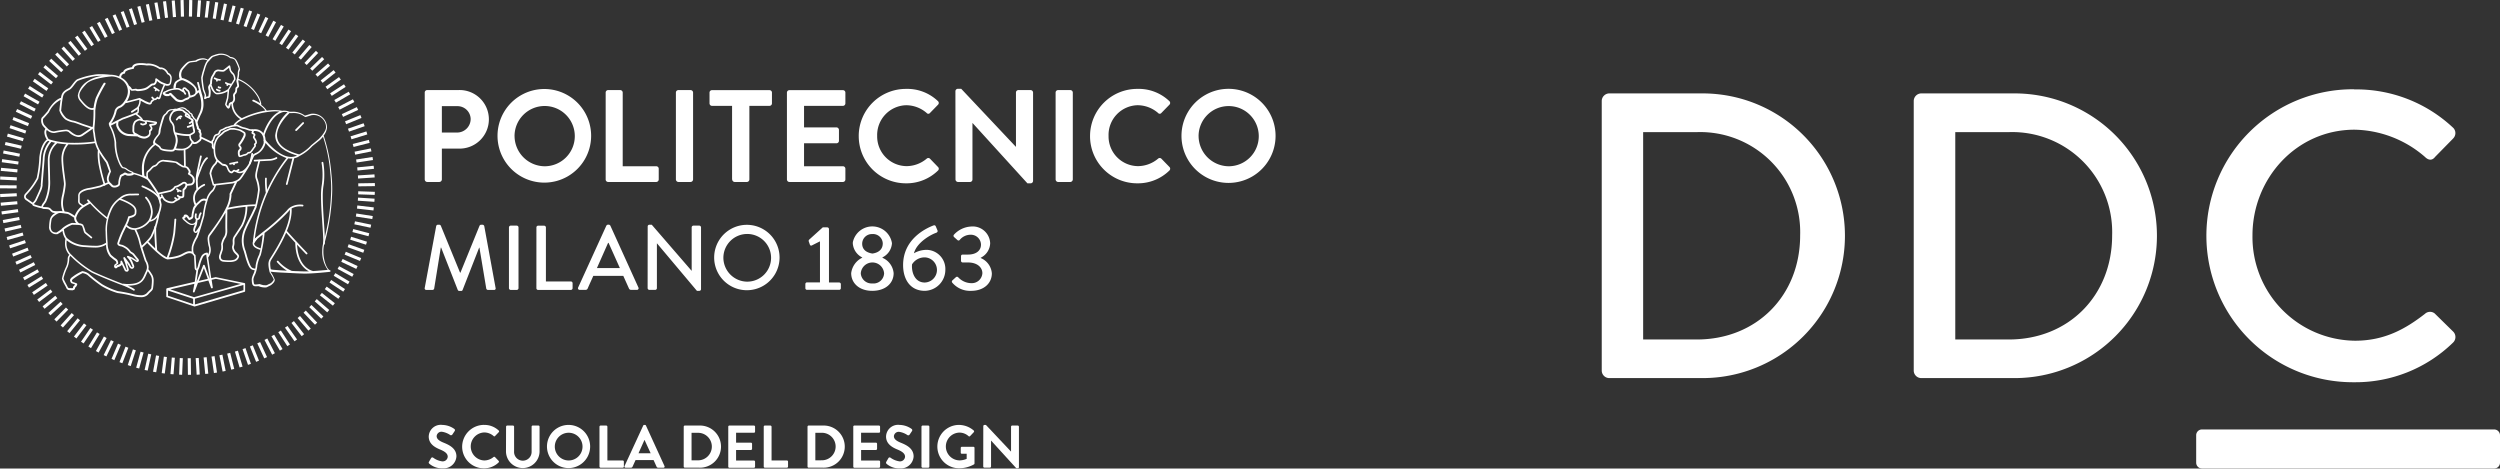 <svg xmlns="http://www.w3.org/2000/svg" width="349.95" height="65.582"><rect width="100%" height="100%" fill="#333333" stroke="none"/><g data-name="Raggruppa 1503"><g data-name="Raggruppa 1505" fill="#fff"><g data-name="Raggruppa 1506"><path data-name="Tracciato 1088" d="M22.267 27.888a.124.124 0 0 1 .018-.175l.234-.2a.117.117 0 0 1 .166.007l.01.013a.114.114 0 0 1-.011.16l-.008.006-.235.205a.143.143 0 0 1-.088.019.106.106 0 0 1-.088-.039"/><path data-name="Tracciato 1089" d="M36.392 34.964c-.753-.225-1.026-.547-1.026-.889a1.111 1.111 0 0 1 .42-.743.12.12 0 0 1 .157.01.123.123 0 0 1-.02.166s-.352.293-.342.567c0 .2.146.45.87.674a.121.121 0 0 1 .078.137.106.106 0 0 1-.107.078Z"/><path data-name="Tracciato 1090" d="M45.336 34.231a.121.121 0 0 1-.108-.133c.01-.1.019-.234.019-.4 0-1.241-.313-4.232-.313-6.217a8.963 8.963 0 0 1 .078-1.378 9.824 9.824 0 0 0 .137-1.623 9.559 9.559 0 0 0-.137-1.671.132.132 0 0 1 .1-.146.13.13 0 0 1 .147.1 10.07 10.07 0 0 1 .137 1.72 9.338 9.338 0 0 1-.137 1.662 9.553 9.553 0 0 0-.078 1.339c0 1.974.3 4.946.3 6.217 0 .176-.01.323-.02.44a.127.127 0 0 1-.127.107c.01-.01 0-.01 0-.01"/><path data-name="Tracciato 1091" d="M41.358 18.298a.124.124 0 0 1 0-.175l.987-.987a.124.124 0 0 1 .176.176l-.987 1a.153.153 0 0 1-.088.029.237.237 0 0 1-.088-.039"/><path data-name="Tracciato 1092" d="M42.824 35.563s-1.467-1.515-2.806-3.03a.124.124 0 0 1 .009-.175.115.115 0 0 1 .163 0 .106.106 0 0 1 .013.014c1.33 1.505 2.8 3.02 2.8 3.03a.112.112 0 0 1 .007.159l-.007.007a.107.107 0 0 1-.088.039.121.121 0 0 1-.088-.039m-23.1-.9a.124.124 0 0 1 .009-.175s1.32-1.153 1.447-1.652c.215-.45.41-.968.41-.968a11.074 11.074 0 0 0 .5-1.994.121.121 0 0 1 .152-.078.122.122 0 0 1 .082.136 11.975 11.975 0 0 1-.5 2.023s-.2.518-.411.958c-.2.635-1.505 1.74-1.515 1.76a.113.113 0 0 1-.078.03.141.141 0 0 1-.1-.039m2.493-6.735c-.255-.889-2.326-1.73-2.326-1.73a.145.145 0 0 1-.078-.157.135.135 0 0 1 .166-.078c.01.02 2.1.792 2.473 1.9a.121.121 0 0 1-.078.147c-.01 0-.029.009-.039.009a.136.136 0 0 1-.117-.088m-5.552.019a.124.124 0 0 1-.021-.174 2.3 2.3 0 0 1 1.789-.665s.508-.019.909-.019a.121.121 0 0 1 .127.115.129.129 0 0 1-.127.127c-.4 0-.9.02-.909.02a2.074 2.074 0 0 0-1.6.577.137.137 0 0 1-.1.049.127.127 0 0 1-.068-.03m20.527-1.055a13.517 13.517 0 0 1-.1-1.544c0-.225.009-.362.009-.371a.122.122 0 0 1 .125-.118.115.115 0 0 1 .118.113s0 .01 0 .014-.01.137-.01.352a13 13 0 0 0 .1 1.515c0 .068-.049.137-.107.137h-.015a.108.108 0 0 1-.117-.1m-22.668-1s-.381-1.212-.655-2.522a8.723 8.723 0 0 1-.2-1.759c0-.323.02-.508.02-.518a.123.123 0 0 1 .244.029s-.02.176-.02.489a8.79 8.79 0 0 0 .186 1.71 25.155 25.155 0 0 0 .655 2.493.128.128 0 0 1-.078.156h-.039a.11.11 0 0 1-.117-.078m12.971-.664a.14.14 0 0 1-.078-.166c.02-.019.831-2.717 1.515-3.049a.14.14 0 0 1 .166.068.121.121 0 0 1-.072.155h-.007a3.934 3.934 0 0 0-.86 1.505c-.293.7-.518 1.388-.518 1.388a.123.123 0 0 1-.117.088c0 .01-.02.01-.029.01m7.448-2.248a.123.123 0 0 1-.072-.157.064.064 0 0 1 0-.009 8.238 8.238 0 0 0 .313-1.3.127.127 0 0 1 .137-.107.131.131 0 0 1 .107.147 9.244 9.244 0 0 1-.332 1.349.137.137 0 0 1-.118.088c-.009 0-.019-.009-.039-.009m.587-.5a.115.115 0 0 1 .1-.126h.014l2.238-.107a2.326 2.326 0 0 0 .753-.244.122.122 0 0 1 .166.039.137.137 0 0 1-.039.176 2.481 2.481 0 0 1-.86.264l-2.248.117h-.01a.119.119 0 0 1-.117-.117m-10.31-1.435a4.03 4.03 0 0 1-.733-.068.129.129 0 0 1-.1-.146.115.115 0 0 1 .136-.091h.011a3.684 3.684 0 0 0 .674.059 1.534 1.534 0 0 0 1.642-.968.125.125 0 0 1 .153-.089.107.107 0 0 1 .084.126.082.082 0 0 1-.006.02 1.778 1.778 0 0 1-1.861 1.147ZM36.9 19.663c-.059-1.192-.821-1.31-1.271-1.329a1.115 1.115 0 0 0-.273.029.13.13 0 0 1-.147-.1.118.118 0 0 1 .083-.144h.015a1.7 1.7 0 0 1 .323-.03 1.446 1.446 0 0 1 1.528 1.359 1.425 1.425 0 0 1 0 .2.121.121 0 0 1-.115.127h-.012a.136.136 0 0 1-.127-.117m-10.463-2.376a.129.129 0 0 1 .059-.166.728.728 0 0 0 .323-.264 7.392 7.392 0 0 0-.743-.45.321.321 0 0 1-.225-.264.479.479 0 0 1 .2-.323.136.136 0 0 1 .176.019.126.126 0 0 1-.027.175s-.108.107-.1.127c0 0-.01.01.068.039a6.166 6.166 0 0 1 .87.528l.049.137a.851.851 0 0 1-.489.5.138.138 0 0 1-.059.02.15.15 0 0 1-.1-.078"/><path data-name="Tracciato 1093" d="M26.275 50.145h.43l.029 2.317-.43.009Zm-1.2 2.3.088-2.326.43.02-.1 2.326Zm2.317-2.317.43-.02.136 2.317-.43.03Zm-3.531 2.236.186-2.317.43.03-.186 2.317Zm4.64-2.326.43-.039.225 2.307-.43.039Zm-5.865 2.19.3-2.307.43.059-.3 2.307Zm6.97-2.317.43-.059.342 2.3-.43.068Zm-8.182 2.121.42-2.287.43.078-.411 2.288Zm9.286-2.3.42-.088.459 2.278-.43.088Zm-10.466 2.055.508-2.278.421.088-.5 2.278ZM31.801 49.5l.42-.107.567 2.248-.421.108Zm-12.74 1.975.616-2.248.42.117-.616 2.238Zm13.822-2.258.42-.127.655 2.229-.42.117Zm-15 1.887.723-2.2.41.137-.723 2.209Zm16.07-2.229.411-.147.762 2.2-.41.147Zm-17.228 1.818.841-2.17.4.156-.841 2.17ZM34.984 48.5l.4-.166.87 2.15-.4.166Zm-19.373 1.733.909-2.131.4.176-.919 2.141Zm20.4-2.17.4-.186.968 2.111-.391.176Zm-21.5 1.642 1.017-2.092.391.186-1.026 2.092Zm22.512-2.121.391-.205 1.065 2.063-.381.205Zm-23.6 1.554 1.124-2.033.381.215-1.127 2.033Zm24.574-2.072.381-.215 1.173 2.013-.371.215ZM12.366 48.5l1.212-1.974.371.225-1.212 1.984Zm26.588-2 .362-.234 1.271 1.955-.362.235Zm-27.615 1.338 1.31-1.926.362.244-1.31 1.917Zm28.552-1.974.352-.244 1.339 1.9-.352.254Zm-29.54 1.251 1.4-1.848.352.264-1.408 1.847Zm30.45-1.906.342-.264 1.427 1.838-.342.273Zm-31.4 1.153 1.466-1.808.332.274-1.467 1.8Zm32.26-1.847.332-.284L43.501 46l-.332.283ZM8.485 45.551l1.554-1.73.322.293-1.554 1.73Zm34.006-1.779.313-.3 1.597 1.688-.313.293Zm-34.89.928 1.633-1.652.313.3-1.629 1.665ZM43.293 43l.3-.313 1.675 1.613-.3.313Zm-36.529.812 1.711-1.574.293.323-1.71 1.574Zm37.292-1.623.283-.323 1.75 1.525-.284.332Zm-38.093.694L7.742 41.4l.284.342-1.789 1.483Zm38.816-1.544.274-.339 1.818 1.446-.274.342Zm-39.568.587 1.858-1.408.264.342-1.859 1.407Zm40.253-1.456.264-.352 1.886 1.359-.254.352Zm-40.963.448 1.916-1.31.244.362-1.92 1.309Zm41.622-1.369.234-.362 1.935 1.28-.244.362Zm-42.286.342 1.969-1.221.225.371-1.974 1.222ZM46.714 38.6l.225-.372 1.994 1.193-.225.371Zm-43.489.244L5.249 37.7l.215.381-2.023 1.146Zm44.036-1.2.205-.382 2.043 1.095-.205.382Zm-44.6.117 2.07-1.061.2.391-2.077 1.051Zm45.111-1.114.186-.391 2.1.987-.185.4Zm-45.619 0 2.119-.947.176.391-2.121.958Zm46.089-1.007.166-.4 2.151.889-.166.4Zm-46.551-.128 2.17-.841.156.4-2.17.841ZM48.66 34.6l.147-.411 2.19.782-.147.411Zm-47.379-.251 2.2-.733.137.411-2.209.733Zm47.74-.8.127-.41 2.219.694-.127.42ZM.929 33.176l2.238-.625.118.42-2.239.629Zm48.405-.694.107-.421 2.248.587-.107.421Zm-48.7-.5 2.267-.507.1.425-2.268.518Zm48.967-.582.087-.421 2.268.469-.088.43Zm-49.21-.6 2.278-.43.088.43-2.288.43Zm49.422-.489.068-.43 2.3.362-.068.421ZM.201 29.589l2.3-.313.059.43-2.3.313ZM49.97 29.2l.049-.44 2.307.273-.049.43ZM.089 28.367l2.316-.2.039.43-2.316.205Zm50-.274.029-.43 2.317.146-.029.44ZM.01 27.154l2.326-.107.02.43-2.317.118Zm50.126.049.01-.43 2.326.078-.02.43Zm-50.135-.84v-.43l2.326.01v.43Zm50.145-.7 2.326-.039.01.43-2.326.029ZM.02 25.141l.019-.44 2.317.118-.01.44Zm50.081-.586 2.317-.147.029.43-2.326.157Zm-50-.635.049-.43 2.307.205-.039.44Zm49.9-.49 2.3-.23.049.43-2.306.244ZM.245 22.707l.058-.43 2.3.332-.058.42Zm49.6-.381 2.3-.352.068.43-2.3.352ZM.43 21.485l.078-.42 2.287.45-.088.42Zm49.207-.254 2.268-.459.088.421-2.277.459ZM.675 20.3l.107-.421 2.258.518-.1.43Zm48.7-.147 2.258-.577.108.42-2.249.577ZM.978 19.12l.117-.42 2.229.645-.127.42Zm48.093-.039 2.219-.684.127.421-2.216.682ZM1.339 17.937l.137-.41 2.2.753-.136.411Zm47.369.078 2.19-.762.147.411-2.19.762ZM1.75 16.793l.157-.41 2.16.86-.156.411Zm46.548.186 2.15-.87.157.4-2.151.88ZM2.219 15.65l.176-.391 2.112.968-.176.4Zm45.629.323 2.1-.978.186.391-2.111.978ZM2.737 14.555l.2-.381 2.064 1.046-.2.391Zm44.6.42 2.064-1.075.2.381-2.063 1.076ZM3.301 13.47l.215-.371 2.023 1.144-.215.371Zm43.492.53 2.014-1.163.215.371-2 1.163ZM3.93 12.414l.235-.371 1.964 1.242-.225.371Zm42.277.645 1.944-1.259.235.362-1.945 1.259ZM4.601 11.388l.254-.362 1.9 1.339-.245.362Zm40.967.753 1.887-1.349.254.352-1.887 1.349ZM5.318 10.4l.264-.342 1.837 1.427-.264.342Zm39.569.86 1.814-1.446.274.342L45.16 11.6ZM6.08 9.442l.284-.332 1.759 1.515-.283.323Zm38.083.968 1.76-1.525.283.323-1.75 1.535ZM6.882 8.524l.293-.313 1.691 1.583-.3.313Zm36.529 1.065 1.671-1.613.3.313L43.714 9.9ZM7.723 7.644l.313-.3 1.631 1.649-.313.313Zm34.9 1.163 1.6-1.691.313.3L42.932 9.1ZM8.612 6.8l.323-.293 1.555 1.73-.323.293Zm33.176 1.264L43.301 6.3l.332.284-1.513 1.764ZM9.54 6l.343-.274 1.466 1.8-.333.274Zm31.378 1.351 1.457-1.818.342.274-1.457 1.818ZM10.501 5.239l.352-.254 1.378 1.867-.352.264Zm29.53 1.446 1.37-1.876.352.254L40.38 6.94ZM11.495 4.536l.362-.245 1.291 1.935-.362.245ZM39.101 6.07l1.281-1.935.362.234-1.273 1.946Zm-26.578-2.2.371-.225 1.192 1.995-.371.225Zm25.63 1.613 1.183-2 .382.225-1.183 2ZM13.578 3.255l.391-.2 1.095 2.043-.391.205Zm23.6 1.7L38.259 2.9l.381.2-1.085 2.061Zm-22.5-2.278.391-.186 1 2.1-.391.186Zm21.489 1.79.987-2.1.4.186-1 2.1Zm-20.4-2.287.4-.176.919 2.131-.4.176Zm19.384 1.857.88-2.15.4.166-.879 2.147ZM16.901 1.7l.411-.147.811 2.18-.4.147Zm17.2 1.946.772-2.19.411.147-.772 2.19ZM18.054 1.3l.411-.137.714 2.209-.411.136Zm14.985 2 .662-2.215.421.117-.665 2.229ZM19.227.948l.42-.117.6 2.248-.42.107Zm12.737 2.063.587-2.249.42.108-.587 2.249ZM20.42.645l.421-.088.489 2.278-.43.088Zm10.449 2.121.479-2.277.42.1-.467 2.265ZM21.612.4l.43-.068.4 2.287-.43.068Zm8.162 2.18.352-2.3.43.068-.352 2.3ZM22.815.215l.43-.059.283 2.307-.43.059Zm5.846 2.229.263-2.317.43.049-.274 2.3ZM24.037.088l.43-.03.176 2.317-.44.03Zm3.519 2.267.156-2.316.43.02-.157 2.317ZM25.268.01l.433-.01.059 2.326-.44.01Zm1.173 2.307L26.48 0l.44.01-.039 2.316Z"/><path data-name="Tracciato 1094" d="m27.175 42.892-3.822-1.29a.131.131 0 0 1-.078-.127v-.987a.059.059 0 0 1 .01-.039c0-.02.01-.02.01-.03l.01-.01v-.01l.019-.019.01-.01a.075.075 0 0 1 .049-.02h-.023l3.9-.909.225-1.574c-.244-.088-.244-.381-.244-.45v-.02l-.081-1.574a1.033 1.033 0 0 1-.2-.225.2.2 0 0 0-.03-.049.726.726 0 0 0-.4-.108c-.421-.01-.841.372-1.457.577a6.58 6.58 0 0 1-1.642.293.135.135 0 0 1-.059-.02c-.821-.186-2.776-2.3-2.8-2.317a.124.124 0 1 1 .176-.176s.45.459.978.968c-.039-.557-.127-1.916-.127-2.629a1.569 1.569 0 0 1 .03-.411.115.115 0 0 1 .135-.091h.011a.124.124 0 0 1 .1.146 2.2 2.2 0 0 0-.02.352c0 .889.137 2.854.137 2.854v.02a5.629 5.629 0 0 0 1.351 1.016 16.739 16.739 0 0 0 .919-3.411s.078-.791.156-1.886a.131.131 0 0 1 .137-.118.121.121 0 0 1 .118.125c-.078 1.095-.156 1.9-.156 1.9a15.963 15.963 0 0 1-.9 3.392 5.975 5.975 0 0 0 1.378-.264c.557-.176.978-.586 1.535-.6a1.208 1.208 0 0 1 .313.049 2.034 2.034 0 0 1-.02-.254c0-.157.01-.3.02-.421a4.429 4.429 0 0 1 .587-1.388c.059-.137.156-.421.273-.762l-.049.068a.333.333 0 0 1-.264.166.391.391 0 0 1-.313-.3.216.216 0 0 1-.029-.127 1.93 1.93 0 0 1 .2-.684c0-.009.02-.049.039-.117a.867.867 0 0 1-.421.108 1.227 1.227 0 0 1-.2-.02 1.827 1.827 0 0 1-.606-.362l-.371-.323c-.1-.1-.166-.166-.176-.274a.253.253 0 0 1 .215-.225.168.168 0 0 1-.01-.068c0-.166.176-.2.235-.2a.718.718 0 0 1 .156.02c.205.068.371.352.421.44a1.13 1.13 0 0 1 .107-.059.5.5 0 0 0 .157-.107h-.01a.149.149 0 0 0 .019-.078 1.256 1.256 0 0 0 .02-.166v-.03a6.423 6.423 0 0 1 .215-.948 1.5 1.5 0 0 1 .234-.381c-.01-.01-.029-.03-.029-.039a2.226 2.226 0 0 1-.215-.938 1.909 1.909 0 0 1 .459-1.212c-.01-.088-.078-.987-.078-1.554a1.731 1.731 0 0 1 .01-.235c.02-.3.313-1.671.577-2.874a.124.124 0 0 1 .146-.1.139.139 0 0 1 .1.146c-.264 1.193-.567 2.59-.577 2.845v.215c0 .4.039 1 .059 1.319a3.252 3.252 0 0 1 .821-.537.111.111 0 0 1 .157.068.14.14 0 0 1-.068.166c0 .01-1.369.567-1.349 1.76a1.994 1.994 0 0 0 .166.762c0-.01 0-.01.01-.01s.01-.01.02-.02h.01c.029-.029.137-.127.43-.391a.945.945 0 0 1 .655-.293.875.875 0 0 1 .313.068 2.668 2.668 0 0 1 .85-1.32 2.523 2.523 0 0 0 .264-.577l-.108.02a.111.111 0 0 1-.127-.088s-.273-.919-.4-1.466a.265.265 0 0 1-.039-.156 2.393 2.393 0 0 1 .714-1.408c.068-.029.215-.4.215-.4a.1.1 0 0 0 .01-.03 1.936 1.936 0 0 1-.313-.811 4.2 4.2 0 0 1-.059-.665v-.059c-.019 0-.029-.01-.049-.02a.558.558 0 0 1-.205-.391.43.43 0 0 1 .01-.107c.01-.01.01-.03.01-.059a1.2 1.2 0 0 0-.039-.225l-1.4-.674a.536.536 0 0 1-.2.342 2.455 2.455 0 0 1-.469.332 1.193 1.193 0 0 1-.371.059h-.123l-.088-.068s-.068-.137-.117-.215a1.034 1.034 0 0 1-.352-.831 7.533 7.533 0 0 1-1.8-.215 2.9 2.9 0 0 1 .107.313 1.991 1.991 0 0 1 .068.5c0 .1-.01.2-.019.293-.02.01-.127.987-.548 1.232a1.325 1.325 0 0 1-.43.049c-.557-.029-1.33-.078-1.535-.4-.059-.176-.157-.215-.6-.528a4.041 4.041 0 0 0-1.584 3.489 4.942 4.942 0 0 0 .059.831c.1.049.186.088.273.137a2.257 2.257 0 0 1-.019-.283c0-.225.029-.489.234-.6a.369.369 0 0 1 .049-.039c.059-.059.176-.157.244-.235.118-.117.323-.42.587-.459a.765.765 0 0 0 .342-.234 1.233 1.233 0 0 1 .9-.528.388.388 0 0 1 .147.02 9.648 9.648 0 0 1 1.808.254c.107.078.518.362.753.5.068.049.107.068.107.059a.7.7 0 0 1 .117.01l-.049-2.229a.122.122 0 0 1 .244-.01l.049 2.278a.706.706 0 0 1 .508.43.549.549 0 0 1 .166.371.587.587 0 0 1-.059.244 1.524 1.524 0 0 1 .577.567 1.222 1.222 0 0 1 .068.4.647.647 0 0 1-.479.675s-.372.049-.567.059a1.1 1.1 0 0 1-.4.625c0 .166-.02.616-.03.821-.02.245-.264.293-.381.293a.4.4 0 0 1-.117-.01.55.55 0 0 1-.323.3c-.059 0-.2.137-.362.186-.009-.029-.088.127-.313.205a1.244 1.244 0 0 1-.264.039 1.676 1.676 0 0 1-1.124-.45 4.289 4.289 0 0 1-.381-.606.125.125 0 1 1 .225-.107 3.467 3.467 0 0 0 .342.557 1.57 1.57 0 0 0 .928.362.619.619 0 0 0 .2-.029c.127-.02.137-.147.342-.205.01 0 .02-.01.039-.02l-.166-.146a.135.135 0 0 1-.02-.176.124.124 0 0 1 .175-.01l.166.136a.168.168 0 0 1 .039.049.232.232 0 0 1 .118-.03 1.587 1.587 0 0 0 .1-.127.339.339 0 0 1-.244-.254v-.01c-.01-.01-.02-.02.039-.1a.131.131 0 0 1 .147-.01.031.031 0 0 0 .02.01c.019.029.029.039.029.059l.01.01c.02.009.049.029.088.049a.511.511 0 0 0 .117.039l.01.01a.718.718 0 0 0 .156.02c.108-.01.137-.02.137-.059.01-.244.03-.87.03-.88l.059-.1a.91.91 0 0 0 .352-.567.509.509 0 0 0-.068-.147.712.712 0 0 0-.118-.02.212.212 0 0 0-.156.059 6.121 6.121 0 0 1-.743.43 2.6 2.6 0 0 0-.313.088c-.049.108-.176.3-.674.557l-1.6.362c.107.43.215.909.215.909a3.421 3.421 0 0 1 .117.528s.01 0 0 .019c-.039.509-.273 2.17-1.671 2.376v.009h-.01a3.086 3.086 0 0 1-1.867 1.114 8.177 8.177 0 0 1 .557 1.427c.029.2.323 1.173.567 1.926.157.489.293.889.313.958a1.844 1.844 0 0 1 .293.919 1.789 1.789 0 0 1-.03.3v.02a.135.135 0 0 0 .039.029 6.393 6.393 0 0 1 .528.782 1.688 1.688 0 0 1 .166.841 7.743 7.743 0 0 1-.078.929c-.039.4-.284.44-.7.938a1.327 1.327 0 0 1-1.046.372 3.967 3.967 0 0 1-1.026-.147 17.592 17.592 0 0 0-2.2-.43 9.554 9.554 0 0 1-2.258-.987 20.8 20.8 0 0 1-1.974-1.554 1.944 1.944 0 0 0-.675-.254v.01a8.282 8.282 0 0 0-1.241.762.62.62 0 0 0-.235.244v.03a.438.438 0 0 0 .068.166c0 .039.059.039.2.088.088.029.264.088.362.127a.15.15 0 0 1 .108.156.822.822 0 0 1-.313.469v.107c-.068.235-.254.205-.313.245a.241.241 0 0 1-.078.009 1.01 1.01 0 0 1-.2-.019h-.05v.01a2.667 2.667 0 0 1-.332-.049.586.586 0 0 1-.264-.3c0-.01-.01-.02-.01-.039a.67.67 0 0 1-.059-.118c-.059-.1-.127-.225-.2-.362a3.713 3.713 0 0 1-.313-.7.215.215 0 0 1-.01-.068 7.426 7.426 0 0 1 .6-1.7 3.019 3.019 0 0 0 .205-1.134.816.816 0 0 1 .225-.479 2.361 2.361 0 0 1-.6-1.662 3.653 3.653 0 0 1 .058-.579.166.166 0 0 1-.039-.049 2.429 2.429 0 0 1-.371-1.075 4.552 4.552 0 0 1-.723.469H7.91a.976.976 0 0 1-1.036-1.1 6.251 6.251 0 0 1 .107-.948 1.443 1.443 0 0 1 .743-.919 2.153 2.153 0 0 1-.372-.059 1.163 1.163 0 0 1-.352-.3c-.176-.215-.4-.176-.9-.215a.318.318 0 0 1-.205-.078 5.686 5.686 0 0 1-.675-.157c-.313-.117-.6-.137-.7-.342 0-.01-.009-.039-.019-.088a.1.1 0 0 1-.078-.02l-.831-.577a.607.607 0 0 1-.225-.459.613.613 0 0 1 .157-.4 9.767 9.767 0 0 0 1.613-2.2 17.243 17.243 0 0 0 .371-2.923c.205-1.691.792-2.287 1.046-2.463a1.963 1.963 0 0 1-.342-1 .871.871 0 0 1 .147-.508c-.166-.166-.284-.313-.332-.362a1.281 1.281 0 0 1-.264-.831.559.559 0 0 1 .137-.43c.186-.157.743-.821.753-.831.841-1.535 1.74-1.848 1.877-1.877q.03-.161.059-.293c.166-.664.733-.88 1.066-1.075.3-.156.694-.938 1.134-1.222a10.062 10.062 0 0 1 2.268-.635 5 5 0 0 1 1.046-.088 12.112 12.112 0 0 1 1.329.078h.128a3.371 3.371 0 0 1 1.124.244.809.809 0 0 1 .4-.6.951.951 0 0 1 .157-.049c.117-.479.958-.616 1.242-.655.107-.489.733-.567 1.222-.567a4.411 4.411 0 0 1 .821.068 1.4 1.4 0 0 1 .283-.019 3.057 3.057 0 0 1 1.594.557c.039 0 .078-.01.127-.01a1.262 1.262 0 0 1 1.026.762.8.8 0 0 1 .479.831 2.7 2.7 0 0 1-.078.567.47.47 0 0 1-.479.41c-.03 0-.049.01-.078.01a.658.658 0 0 1-.274-.059.944.944 0 0 0-.1.186 14.608 14.608 0 0 0-.518 1.447c-.03.176-.137.313-.284.313a.521.521 0 0 1-.2-.068.985.985 0 0 1-.146.137.678.678 0 0 1-.313.068.525.525 0 0 1-.205.188.9.9 0 0 1-.088.1.318.318 0 0 1-.323.313h-.019a2.037 2.037 0 0 1-.684-.244l-.547-.293a1.763 1.763 0 0 1-.254.938.073.073 0 0 1 .009.049v.078a2.489 2.489 0 0 1-.049.6.507.507 0 0 1-.2.186c.166.117.714.508.812.821v.01l.273.068.255-.029s.625.088.684.1c.1.01.645.107.645.107l.1.078a.279.279 0 0 1 .01.078c-.049.3-.362.332-.381.352l-.42.068.088.147a.5.5 0 0 1 .068.225.605.605 0 0 1-.254.44.906.906 0 0 1 .01.156.7.7 0 0 1-.323.635 1.086 1.086 0 0 1-.616.2 1.973 1.973 0 0 1-.929-.313h-.049s-1.066-.039-1.183-.049a1.936 1.936 0 0 1-1.642-1.222.749.749 0 0 1-.088-.381.938.938 0 0 1 .02-.234l-.762.381a.74.74 0 0 1 .029.078 6.738 6.738 0 0 1 .714 2.268v.1a7.04 7.04 0 0 0 .323 2.072 3.957 3.957 0 0 0 .616 1.28l-.009.01a1.1 1.1 0 0 1 .635.264 2.487 2.487 0 0 0 .577.313.6.6 0 0 1 .283.186 11.558 11.558 0 0 1 1.212.4 6.008 6.008 0 0 1-.039-.713 4.349 4.349 0 0 1 1.642-3.656.427.427 0 0 1-.078-.244c.02-.5.694-1.095.714-1.222.049-.127.01.02.078-.508a18.155 18.155 0 0 1 .537-1.887 1.238 1.238 0 0 1 .45-.489.947.947 0 0 1 .88-.567.456.456 0 0 1 .127.009.967.967 0 0 1 .371-.068c.078 0 .137.009.166.009a3.214 3.214 0 0 1 .743-.215h.049c.01.01.45.049.606.313.009.02.362.147.469.42-.078.02.371.059.391.479v.01a.578.578 0 0 1 .215.3.633.633 0 0 1 .254.274c.137-.313.342-.772.371-.831a2.7 2.7 0 0 0 .323-1.378 4.2 4.2 0 0 0-.342-1.633v-.009c-.029-.02-.136.068-.225.156a1.762 1.762 0 0 1-.166.147v.01a.138.138 0 0 1-.03.039.658.658 0 0 1-.254.2 3.339 3.339 0 0 1-.6.186c-.137.313-.489.254-.772.469a.917.917 0 0 1-.518.147 1.371 1.371 0 0 1-.645-.186c-.01-.01-.694-.655-.811-.812-.01.01-.01.01-.01.02-.039.068-.157.156-.421.127h-.018a.6.6 0 0 1-.567-.323c0-.01-.02-.03-.02-.059.088-.293.45-.323.44-.352a2.84 2.84 0 0 1 .968-.323c.03 0 .068-.01.1-.01a1.51 1.51 0 0 1 .244-.928 1.971 1.971 0 0 1 .645-.4 1.249 1.249 0 0 1-.117-.547 1.543 1.543 0 0 1 .4-1.017c.635-.753.88-.889 1.193-.938.225-.03.6-.078.7-.088a1.972 1.972 0 0 1 1.026-.313 1.4 1.4 0 0 1 .723.2 3.97 3.97 0 0 1 .508-.508 5.074 5.074 0 0 1 1.036-.332c.01 0 .088-.01.205-.01a2.092 2.092 0 0 1 1.417.469 1.032 1.032 0 0 1 .85.479 4.937 4.937 0 0 1 .489 1.231v.036c-.039.2-.137.391-.127.44h-.03l.03.01c0 .019.01.049.01.078a3.667 3.667 0 0 1-.1.782 5.956 5.956 0 0 1 2.776 2.395 3.553 3.553 0 0 1 .411 1.085v.176a3.07 3.07 0 0 1 .772.8 7.594 7.594 0 0 1 1.065-.078 5.943 5.943 0 0 1 1.095.1h.01a1.331 1.331 0 0 1 .274-.02 1.922 1.922 0 0 1 .635.117.74.74 0 0 0 .254.03h.264a2.753 2.753 0 0 1 1.74.547l.8-.244a1.578 1.578 0 0 1 .362-.03 1.973 1.973 0 0 1 1.935 1.935 2.145 2.145 0 0 1-.469 1.134v.01a22.152 22.152 0 0 1 1.075 5.259 21.211 21.211 0 0 1 .127 2.326 30.34 30.34 0 0 1-1.133 7.648 3.847 3.847 0 0 0-.107.968c-.02 1.251.518 2.571.909 2.629a.11.11 0 0 1 .088.127.109.109 0 0 1-.106.106s-2.19.244-3.392.244h-.254c-.459-.02-.509-.01-1.017-.039-1.583-.078-3.108-.137-3.617-.235.01.049.01.068 0 .049a4.112 4.112 0 0 1 .587 1.095v.01c-.019.342-.381.606-.5.714-.147.108-.42.2-.538.284a.656.656 0 0 1-.332.068 2.7 2.7 0 0 1-.293-.02 2.255 2.255 0 0 1-.567-.147c.01-.039-.215 0-.421 0a.831.831 0 0 1-.156-.01c-.391-.068-.391-.469-.421-.811v-.1a1.231 1.231 0 0 1 .049-.332 4.191 4.191 0 0 1 .225-.567 3.24 3.24 0 0 0 .137-.43h-.039c-.548-.078-.782-.3-1.212-1.691l-.264-.948a4.109 4.109 0 0 1-.293-1.535 4.169 4.169 0 0 1 .421-1.789c.146-.371.928-1.9.928-1.9l.469-1 .029-.108c-.186 0-.557.01-1.065.059v.01a5.964 5.964 0 0 1-.635 2.708s-.948 1.457-1.085 1.642a1.105 1.105 0 0 0-.078.537v.255a2.314 2.314 0 0 1-.088.469.357.357 0 0 0-.01.059 1.176 1.176 0 0 0 .254.606c.127.166.352.3.459.547a.269.269 0 0 1 .03.127.9.9 0 0 1-.538.675 2.3 2.3 0 0 1-.9.127 7.175 7.175 0 0 1-.8-.049.648.648 0 0 1-.577-.694c0-.046 0-.092.009-.137 0 0 .235-.723.284-.851a1.737 1.737 0 0 0 .03-.332q0-.176-.02-.352a.142.142 0 0 1-.01-.059 2.747 2.747 0 0 1 .459-1.134 1.65 1.65 0 0 0 .147-.821c0-.166-.01-.313-.01-.371v-.215c0-.411.01-1.32.019-1.877a35.524 35.524 0 0 1-2.209 3.284 1.167 1.167 0 0 0-.068.391 5.751 5.751 0 0 0 .173 1.104 2.008 2.008 0 0 1 .049.411 1.741 1.741 0 0 1-.349 1.049c-.01.01-.01.02-.02.02l.43 2.893.626-.147 4.017.831a.117.117 0 0 1 .1.118v1a.125.125 0 0 1-.088.117l-6.989 2.053Zm.107-.274 6.794-1.995v-.733l-6.793 1.926Zm-3.764-1.222 3.519 1.182v-.755l-3.518-1.15Zm3.656.205 6.52-1.857-3.47-.714-.6.136.161 1.057a.119.119 0 0 1-.1.137.121.121 0 0 1-.147-.078l-.371-1.016-1.457.342-.469 1.251a.127.127 0 0 1-.147.078.132.132 0 0 1-.088-.147l.205-1.065-3.372.782Zm-15.6-3.636a1.976 1.976 0 0 1 .811.313 20.42 20.42 0 0 0 1.916 1.505 10.06 10.06 0 0 0 2.18.968 19.335 19.335 0 0 1 2.238.44 3.715 3.715 0 0 0 .968.137 1.1 1.1 0 0 0 .86-.293c.479-.528.635-.557.645-.8.01-.186.068-.548.068-.909a1.471 1.471 0 0 0-.136-.714c-.176-.293-.342-.528-.43-.655a1.207 1.207 0 0 1-.078.166c-.381.821-.6 1.877-2.629 1.857h-.107a4.6 4.6 0 0 1 .948.5.124.124 0 0 1 0 .175.112.112 0 0 1-.159.007l-.009-.009a10.2 10.2 0 0 0-1.535-.723 1.668 1.668 0 0 0-.293-.108c-.283-.1-2.815-1.1-3.978-1.662a14.472 14.472 0 0 1-2.994-2.345.586.586 0 0 0-.156.323 3.436 3.436 0 0 1-.235 1.222 7.546 7.546 0 0 0-.577 1.6v.009c.02.186.528 1.046.587 1.212 0 .01.02.019.03.039.029.03.059.068.078.088a1.428 1.428 0 0 0 .254.029.036.036 0 0 1 .029-.01c.068 0 .147.02.205.02h.03a.672.672 0 0 0 .127-.049.259.259 0 0 1 .117-.284c0-.01 0 0 .019-.019s.049-.059.078-.088a.228.228 0 0 0 .059-.088c-.1-.029-.215-.078-.283-.1-.049-.03-.244-.02-.332-.215a.642.642 0 0 1-.088-.264.554.554 0 0 1 .02-.127.88.88 0 0 1 .323-.352 6.432 6.432 0 0 1 1.388-.812h.03l.01.01m24.81 1.814a2.946 2.946 0 0 0 .528.147c.088 0 .186.01.274.01a.538.538 0 0 0 .205-.03c.157-.1.43-.2.518-.264.107-.068.42-.391.4-.518v-.029a7.042 7.042 0 0 0-.557-.968s-.029-.1-.059-.254a4.193 4.193 0 0 1-.117-.88 1.509 1.509 0 0 1 .117-.6c.264-.518 2.9-4.213 2.893-6.931v-.073a1.125 1.125 0 0 0-.2.225 26.787 26.787 0 0 1-3.357 3.015.073.073 0 0 1 .009.049 19.867 19.867 0 0 1-.528 3.03 5.793 5.793 0 0 0-.479 1.437h-.1l.1.01v.01a4.34 4.34 0 0 1-.293 1.2 3.443 3.443 0 0 0-.215.518.9.9 0 0 0-.049.274.14.14 0 0 0 .01.068c.029.391.078.6.2.6h.118a2.989 2.989 0 0 0 .508-.059Zm-19.2-.068.537.049h.264c1.945-.019 1.965-.841 2.415-1.72a2.447 2.447 0 0 0 .117-.3c.01-.039.02-.078.03-.108a1.226 1.226 0 0 0 .019-.254 1.706 1.706 0 0 0-.283-.841c-.03-.068-.157-.469-.313-.958a20.456 20.456 0 0 1-.577-1.965 8.631 8.631 0 0 0-.567-1.427 1.532 1.532 0 0 1-1.144-.459c-.068.127-.107.215-.107.215l-.362.733c0 .01-.489 1.163-.537 1.427 0 .02.039.068.136.108a2.2 2.2 0 0 0 .323.078 3.158 3.158 0 0 1 .733.411 2.6 2.6 0 0 1 .4.44.666.666 0 0 0 .078.088 3.084 3.084 0 0 1 .4.264s.538.674.587.723a.382.382 0 0 1 .108.245.188.188 0 0 1-.039.127.387.387 0 0 1-.234.117l-.078-.03-.7-.45-.088-.029c.118.176.2.342.205.352s.176.411.254.616a.544.544 0 0 1 .03.166.338.338 0 0 1-.254.3c-.01.01-.03.01-.068.01a.435.435 0 0 1-.313-.2l-.3-.5-.095-.11.127.42.127.43a.293.293 0 0 1 .02.088.361.361 0 0 1-.157.245.2.2 0 0 1-.107.029.6.6 0 0 1-.235-.068l-.059-.049-.41-.87a.891.891 0 0 1-.479.313.321.321 0 0 0-.176.1.253.253 0 0 1-.186.1.193.193 0 0 1-.108-.03.28.28 0 0 1-.146-.264.4.4 0 0 1 .059-.215.978.978 0 0 1 .273-.2.954.954 0 0 0-.088-.284c-.01.01 0-.01-.039-.03a.907.907 0 0 1-.127-.1c-.1-.078-.176-.127-.225-.166s-.43-.362-.43-.362a2.639 2.639 0 0 1-.547-1.652 2.878 2.878 0 0 1-1.662.391c-.489 0-1.007-.049-1.505-.078a4.208 4.208 0 0 1-2.346-.929c-.01.1-.02.235-.02.381a2.105 2.105 0 0 0 .606 1.564c.02.02.039.03.059.049a14.321 14.321 0 0 0 2.962 2.336c1.144.548 3.695 1.564 3.959 1.652.059.019.147.059.254.1h.01a.029.029 0 0 1 .02-.01m10.557-1.9-.225 1.593h.02l.889-2.258a.118.118 0 0 1 .117-.078.127.127 0 0 1 .118.078l.674 1.837h.02l-.45-3.03-.03-.323a.771.771 0 0 0-.44.3 5.273 5.273 0 0 0-.479 1.359 2.763 2.763 0 0 1-.215.518m.088 1.515 1.261-.293-.548-1.5Zm13.773-1.369c.508.03.557.02 1.016.039h.243c.117 0 .244 0 .381-.01-.694-.371-1.837-1.369-1.906-3.92a.126.126 0 0 1 .117-.127.121.121 0 0 1 .127.115c.1 3.509 2.219 3.871 2.219 3.881a.035.035 0 0 0 .029.009c.762-.049 1.6-.127 2.053-.166a4.284 4.284 0 0 1-.772-2.659 4.415 4.415 0 0 1 .117-1.026 29.823 29.823 0 0 0 1.135-7.583 20.678 20.678 0 0 0-.127-2.3 21.686 21.686 0 0 0-1.017-5.073 5.069 5.069 0 0 1-.45.479l-1.046.841a6.254 6.254 0 0 1-1.789 1.378 1.983 1.983 0 0 1-.743.323l-.928 3.638a.128.128 0 0 1-.146.088.119.119 0 0 1-.089-.143l.9-3.548c-.059 0-.117.01-.176.01a2.626 2.626 0 0 1-.4-.03 22.47 22.47 0 0 0-4.682 11.28 2.159 2.159 0 0 1 .205-.244l.909-.723a27.671 27.671 0 0 0 3.392-3.03 1.575 1.575 0 0 1 .41-.4l.02-.02a2.6 2.6 0 0 1 1.466-.4 1.951 1.951 0 0 1 .293.02.123.123 0 1 1-.02.246h-.01a1.5 1.5 0 0 0-.264-.02 2.491 2.491 0 0 0-1.251.3 2.361 2.361 0 0 1 .01.264c0 2.835-2.688 6.559-2.923 7.048a.966.966 0 0 0-.078.479 3.982 3.982 0 0 0 .078.714.053.053 0 0 1 .049.029v-.01c.01.01.039.01.068.02.059.01.147.029.254.039.205.02.5.039.85.068.3.02.655.039 1.036.059a6.433 6.433 0 0 1-1.378-1.182.125.125 0 1 1 .186-.166 5.164 5.164 0 0 0 1.858 1.369.036.036 0 0 1 .029.01c.244.02.489.029.743.039m-23.89-.186a.138.138 0 0 0 .059.02c.019-.02.029-.02.029-.02a10.944 10.944 0 0 1-.137-.459l-.146-.5-.127-.323-.117-.342a.135.135 0 0 1 .1-.163h.018a.113.113 0 0 1 .108.059l.577.772.293.489.049.049c.029.019.049.049.059.049.068-.03.078-.03.078-.059 0-.01-.009-.03-.019-.068-.078-.2-.254-.6-.254-.6a2.7 2.7 0 0 0-.459-.645.122.122 0 0 1-.03-.156.139.139 0 0 1 .157-.059l.547.215.675.44c.01 0 .01 0 .02-.01a.082.082 0 0 0-.039-.059 35.683 35.683 0 0 0-.577-.733 1.76 1.76 0 0 0-.352-.235.708.708 0 0 1-.186-.225c-.009 0-.009-.01-.039-.039s-.068-.078-.107-.118c-.088-.088-.176-.156-.2-.186a2.849 2.849 0 0 0-.626-.352c-.127-.049-.6-.039-.645-.43v-.039a13.809 13.809 0 0 1 .557-1.486l.362-.753.147-.293a4.9 4.9 0 0 0 .44-1.124.125.125 0 0 1 .107-.117s.85-.166.812-.43c.01-.107.02-.205.02-.313 0-.332-.166-.831-2.112-1.554a3.5 3.5 0 0 0-1.046 1.212 7.662 7.662 0 0 0-.518 1.378 5.949 5.949 0 0 0-.205 1.574v.2c.02.518.029 1.076.078 1.584a.144.144 0 0 1 .009.068 2.83 2.83 0 0 0 .479 1.681s.381.332.44.371c.03.039.362.215.45.381a1.187 1.187 0 0 1 .108.381.214.214 0 0 1-.049.137 1.974 1.974 0 0 1-.254.176h-.01c0 .01-.029.059-.019.088v.039a.552.552 0 0 1 .3-.176.839.839 0 0 0 .2-.088.365.365 0 0 0 .137-.107l.02-.274v-.049a.12.12 0 0 1 .107-.068.127.127 0 0 1 .117.078l.557 1.153c.049.039.049.049.059.049m9.775-.332a.339.339 0 0 0 .059.205 1.78 1.78 0 0 0 .156-.4 5.478 5.478 0 0 1 .518-1.437 1.012 1.012 0 0 1 .753-.44.129.129 0 0 1 .137.108l.009.176a1.441 1.441 0 0 0 .166-.684 1.629 1.629 0 0 0-.039-.362 5.124 5.124 0 0 1-.186-1.144 1.308 1.308 0 0 1 .078-.469c.1-.264 1.349-1.73 2.219-3.333.088-.166.186-.332.254-.5a4.573 4.573 0 0 0 .528-1.818.977.977 0 0 0-.009-.166l.009-.059.714-1.515a2.108 2.108 0 0 1-.313.088l-2.3.273v.01a2.9 2.9 0 0 1-.371.782 2.446 2.446 0 0 0-.821 1.349 10.787 10.787 0 0 0-.44 2.1s-.205.753-.44 1.515c-.2.645-.4 1.29-.518 1.554a4.6 4.6 0 0 0-.577 1.29c0 .137-.02.274-.02.42a1.289 1.289 0 0 0 .059.4.138.138 0 0 1 .02.059c0 .02.01.02.02.03a.5.5 0 0 0 .166.186l.059.088.108 1.691m8.817-15.083a.125.125 0 0 1 .1.146c-.029.244-.381 1.505-.4 1.76a2 2 0 0 0-.03.342 1.145 1.145 0 0 0 .088.45 5.151 5.151 0 0 1 .3 1.5v.068a18.17 18.17 0 0 1-.323 1.877c-.02.1-.039.186-.059.254l-.078.323-.479 1.026c0 .01-.791 1.535-.919 1.877a4.044 4.044 0 0 0-.4 1.7 3.933 3.933 0 0 0 .284 1.456l.264.958c.469 1.408.557 1.427 1.017 1.515.019 0 .029.01.049.019a1.507 1.507 0 0 0 .068-.45v-.019a5.5 5.5 0 0 1 .5-1.535 15.41 15.41 0 0 0 .489-2.776c-.313.254-.577.459-.733.587a5.589 5.589 0 0 0-.421.577.112.112 0 0 1-.136.049.126.126 0 0 1-.088-.127 22.876 22.876 0 0 1 4.7-11.8 6.9 6.9 0 0 1-2.934-2.136v.088a2.4 2.4 0 0 1-1.222 1.535c-.039.02-.234.127-.342.186-.274.528-.518 1.173-.528 1.183a6.048 6.048 0 0 1-.225.371.033.033 0 0 1-.009.02c-.01.01-.841 1.388-1.153 1.74a1.577 1.577 0 0 1-.509.352.24.24 0 0 1-.009.078l-.01.02-.762 1.623c0 .049.009.1.009.146a4.441 4.441 0 0 1-.459 1.74 21.257 21.257 0 0 1 2.561-.391h-.01c.645-.059 1.1-.068 1.261-.068.02-.049.03-.117.049-.186a15.675 15.675 0 0 0 .313-1.828v-.059a5.3 5.3 0 0 0-.284-1.408 1.414 1.414 0 0 1-.107-.537 2.243 2.243 0 0 1 .039-.381c.039-.284.381-1.554.411-1.76a.134.134 0 0 1 .127-.107c-.01.009-.01.009 0 .009m-5.383 13.587c.01.156.03.41.362.45a6.493 6.493 0 0 0 .762.049 2.317 2.317 0 0 0 .782-.1c.234-.117.41-.352.4-.459a.044.044 0 0 0-.01-.029c-.059-.147-.264-.284-.43-.489a1.368 1.368 0 0 1-.3-.753.354.354 0 0 1 .02-.137 1.776 1.776 0 0 0 .078-.4c0-.039-.01-.137-.01-.245a1.246 1.246 0 0 1 .127-.684c.117-.176 1.075-1.623 1.075-1.642a5.771 5.771 0 0 0 .6-2.551 21.119 21.119 0 0 0-2.551.4c0 .3-.019 1.75-.019 2.3v.205c0 .068.01.215.01.391a1.9 1.9 0 0 1-.2.968 2.694 2.694 0 0 0-.421.987v.02a2.4 2.4 0 0 1 .02.391 1.249 1.249 0 0 1-.039.411c-.039.107-.264.821-.274.821.019.01.019.049.019.1M8.954 32.178a2.56 2.56 0 0 0 .342 1.045.687.687 0 0 0 .088.1 3.953 3.953 0 0 0 2.336 1c.5.029 1.017.078 1.485.078a2.518 2.518 0 0 0 1.642-.43 27.972 27.972 0 0 1-.068-1.574 1.719 1.719 0 0 1-.01-.215 6.148 6.148 0 0 1 .186-1.525 17.454 17.454 0 0 1-2.336-2.16 9.355 9.355 0 0 0-.831.469 2.947 2.947 0 0 0-.5.4 2.629 2.629 0 0 0-.606 1.055.555.555 0 0 0-.02.127v.02a1.029 1.029 0 0 0 .411.684l.009.01a.868.868 0 0 1 .557.2 6.289 6.289 0 0 1 .352.987c.1.078.86.7.87.714a.113.113 0 0 1 .026.158l-.007.008a.122.122 0 0 1-.166.02c0-.01-.772-.625-.87-.714-.166-.186-.245-.86-.391-1.026a1.081 1.081 0 0 0-.459-.117c-.323-.03-.694-.02-.9-.039v.01h-.01a5.038 5.038 0 0 0-1.144.645c-.01.02.009.049.009.078m-1.74-1.417a8.972 8.972 0 0 0-.107.919c.02.489.117.85.792.86a4.889 4.889 0 0 0 .684-.459l.068-.068a3.751 3.751 0 0 1 1.408-.812h.01c.068 0 .323 0 .6.02a1.125 1.125 0 0 1-.284-.665v-.039a.074.074 0 0 1 .01-.049c-.049-.03-.234-.147-.43-.264a2.808 2.808 0 0 0-.459-.264c-.078-.01-.284-.049-.528-.078a4.613 4.613 0 0 0-.567-.059H8.36a.254.254 0 0 1-.078.01c-.244.049-1.056.557-1.066.948m20.068 1.5a.774.774 0 0 0 .049.1c.03.059.049.059.049.059s.02 0 .068-.068l.235-.313.244-.4.029-.029c.215-.733.411-1.427.421-1.437a11.962 11.962 0 0 1 .411-2.043.454.454 0 0 0-.235-.059.716.716 0 0 0-.479.225c-.3.284-.4.372-.44.411-.352.479-.313.42-.362.528a8.059 8.059 0 0 0-.2.88v.02a.618.618 0 0 1-.127.44 1.222 1.222 0 0 1-.44.225.187.187 0 0 1-.117-.059c-.02-.029-.088-.127-.166-.225s-.146-.176-.166-.166a.285.285 0 0 0-.078-.02.087.087 0 0 1 .01.049.26.26 0 0 1-.215.215l.068.068.371.323a1.7 1.7 0 0 0 .5.313.572.572 0 0 0 .146.019.516.516 0 0 0 .45-.215c.01-.02.03-.03.049-.049.019-.157.039-.293.049-.342a.527.527 0 0 1-.147-.4 1.813 1.813 0 0 1 .039-.352.123.123 0 0 1 .244.029 2.388 2.388 0 0 0-.039.332c.01.147.03.215.088.234.02-.01.176 0 .186-.166a1.4 1.4 0 0 1 .2-.577.134.134 0 0 1 .157-.088.128.128 0 0 1 .078.157 1.517 1.517 0 0 0-.186.518.407.407 0 0 1-.371.391c-.01.078-.029.234-.059.4a1.774 1.774 0 0 1-.137.518 1.689 1.689 0 0 0-.176.557l-.01-.01Zm-8.455-.323h.078a2.848 2.848 0 0 0 1.887-1.1 2.538 2.538 0 0 0 .342-1.2 3.079 3.079 0 0 0-.8-1.906.132.132 0 0 1 .02-.176.125.125 0 0 1 .176.019 3.346 3.346 0 0 1 .85 2.063 2.624 2.624 0 0 1-.274 1.134c1.016-.264 1.242-1.642 1.271-2.1.01-.03-.107-.459-.107-.469s-.108-.479-.215-.909a23.57 23.57 0 0 0-1.349-2.033v-.01a.679.679 0 0 0-.147-.127l-.019-.02a7.128 7.128 0 0 0-1.8-.714.412.412 0 0 1-.215.137 1.746 1.746 0 0 1-.459.068 1.01 1.01 0 0 1-.362-.049.811.811 0 0 0-.1-.049l-.1-.049h-.01c-.02.01-.088.068-.157.107a2.544 2.544 0 0 0-.323.157c-.019.078-.107.293-.127.352-.019.078-.078.41-.088.518s.029.323-.147.45a1.194 1.194 0 0 1-.44.2c-.049 0-.127.01-.2.01a.637.637 0 0 1-.381-.1c-.137-.117-.284-.293-.4-.391l-.03-.03-1.153.489s-1.222.3-1.554.342c-.283.01-1.388.313-1.339.821v.714c0 .2.01.264.117.342a2.372 2.372 0 0 0 .411.274c.274-.166.547-.323.7-.4a2.163 2.163 0 0 1-.166-.186.124.124 0 0 1 .009-.175.117.117 0 0 1 .165 0l.011.013.274.3a19.554 19.554 0 0 0 2.3 2.151 8.715 8.715 0 0 1 .489-1.29 3.924 3.924 0 0 1 1.193-1.364l.107-.02c2.014.733 2.336 1.319 2.336 1.808 0 .127-.02.244-.02.323-.078.479-.694.606-.928.645a5.046 5.046 0 0 1-.381.978.131.131 0 0 1 .059.049 1.447 1.447 0 0 0 1 .391m-9.3-2.248a4.075 4.075 0 0 1 .919.528 2.991 2.991 0 0 1 .626-1.016 1.776 1.776 0 0 1 .4-.342c-.088-.059-.2-.137-.342-.235a.619.619 0 0 1-.205-.537c0-.118.01-.235.01-.391v-.323c.049-.821 1.251-1.017 1.554-1.066.283-.029 1.5-.332 1.5-.332l1.085-.459a1.024 1.024 0 0 1-.117-.479 1.417 1.417 0 0 1 .01-.2 3.168 3.168 0 0 1 .313-.821c.01-.02-.43-1.212-.43-1.222s-.694-.948-.821-1.212a4.86 4.86 0 0 1-.733-1.544 20.545 20.545 0 0 1-2.825.2c-.293 0-.6-.009-.9-.029a3.129 3.129 0 0 0-.733 1.984c0 1.242.352 3.079.352 3.568h-.068l.078.019a10.857 10.857 0 0 1-.254 1.6 4.741 4.741 0 0 0-.137 1.046 3.016 3.016 0 0 0 .215 1.144c0 .02 0 .03.01.039.235.029.459.068.5.078m-1.515-9.638a3.052 3.052 0 0 0-1.075 2.532v.049c.01.743.059 1.623.059 2.493a6.64 6.64 0 0 1-.528 3.079c-.059.1-.117.2-.2.3 0 0-.264.342-.254.45.01.03 0 .01.068.03.45.029.792-.02 1.065.293a1.04 1.04 0 0 0 .254.234 2.741 2.741 0 0 0 .587.059c.088 0 .186-.009.293-.009a.265.265 0 0 1 .088-.01h.039c.1 0 .215.01.332.019a3.431 3.431 0 0 1-.2-1.153 4.313 4.313 0 0 1 .147-1.089 13.807 13.807 0 0 0 .254-1.515.071.071 0 0 1 0-.049c0-.43-.352-2.3-.352-3.568a3.335 3.335 0 0 1 .674-1.994q-.63-.044-1.261-.147m-3.137 8.58c.107.049.254.088.4.137.186.049.381.1.508.127a1.419 1.419 0 0 1 .293-.538c.059-.1.127-.176.176-.273a6.481 6.481 0 0 0 .5-2.962c0-.851-.059-1.731-.059-2.473v-.059a3.48 3.48 0 0 1 1.016-2.6c-.176-.039-.342-.088-.518-.127a3.783 3.783 0 0 0-.958 2.454l-.284 3.548a.162.162 0 0 1 .01.068 2.574 2.574 0 0 1-.225.8s-.293.655-.469 1.027c-.127.273-.137.3-.166.352a2.882 2.882 0 0 1-.362.44.1.1 0 0 0 .01.039l.01-.01c.019.01.068.029.117.049m1.5-8.573a4.286 4.286 0 0 0-.626 1.955 17.22 17.22 0 0 1-.391 2.992 10.074 10.074 0 0 1-1.662 2.278.463.463 0 0 0-.088.234.349.349 0 0 0 .137.264l.812.567c0 .01.01.01.019.02a3.146 3.146 0 0 0 .313-.371c.019-.049.039-.059.156-.332.176-.371.469-1.026.459-1.026a2.2 2.2 0 0 0 .205-.7h.039l-.049-.039.284-3.588a4.059 4.059 0 0 1 .938-2.531c-.059-.02-.127-.049-.2-.068a1.179 1.179 0 0 0-.352.352m18.445 7.429a.058.058 0 0 0 .049.02c-.019 0-.039-.02-.059-.03a.01.01 0 0 0 .01.01m-3.92-2.415c.01.01.948 1.31 1.28 1.9l1.623-.362c.45-.244.518-.391.538-.43.127-.205.342-.166.459-.225a7.589 7.589 0 0 0 .675-.4.477.477 0 0 1 .3-.107.561.561 0 0 1 .186.029.4.4 0 0 1 .225.254c.068 0 .166-.01.264-.02a1.037 1.037 0 0 1 .264-.019.419.419 0 0 0 .283-.44 1.04 1.04 0 0 0-.059-.323c-.039-.176-.557-.509-.567-.5a.142.142 0 0 1-.059-.088.1.1 0 0 1 .02-.088.363.363 0 0 0 .078-.225.256.256 0 0 0-.088-.205l-.039-.049a.5.5 0 0 0-.44-.323 1.216 1.216 0 0 0-.234-.019 5.158 5.158 0 0 1-.987-.606c-.039-.059-1.212-.137-1.71-.215a.3.3 0 0 0-.1-.01 1.05 1.05 0 0 0-.723.45.953.953 0 0 1-.5.323c-.039-.02-.332.254-.43.391a2.862 2.862 0 0 1-.254.244.568.568 0 0 1-.078.068c-.078.019-.137.186-.127.391a2.055 2.055 0 0 0 .059.45v.019a.9.9 0 0 1 .137.137m-6.17-13.486a.116.116 0 0 1 .044.158v.008a21.089 21.089 0 0 0-1.075 2.024 7.288 7.288 0 0 0-.323 1.456c-.02.117-.02.215-.03.244a16.878 16.878 0 0 1-.078 1.984c-.02.137-.03.254-.039.372v.146a2.1 2.1 0 0 0 .078.655 7.274 7.274 0 0 0 .205 1.242 4.622 4.622 0 0 0 .753 1.6c.1.205.812 1.163.821 1.192a13.689 13.689 0 0 1 .459 1.339v.01a5.091 5.091 0 0 0-.313.85.732.732 0 0 0-.01.147.824.824 0 0 0 .137.459.227.227 0 0 0 .068.068c.147.117.284.293.391.381a.347.347 0 0 0 .225.049c.059 0 .127-.01.176-.01a1.108 1.108 0 0 0 .323-.176.629.629 0 0 0 .029-.254 3.125 3.125 0 0 1 .1-.567c.02-.078.078-.225.107-.323a.1.1 0 0 1 .02-.068l.01-.02a.144.144 0 0 1 .049-.059 1.5 1.5 0 0 1 .371-.205c.039-.01.108-.107.235-.137a.1.1 0 0 1 .039-.009h.01a.725.725 0 0 1 .293.117 1.12 1.12 0 0 0 .264.029 1.446 1.446 0 0 0 .381-.059.157.157 0 0 0 .059-.029.686.686 0 0 0-.166-.088 2.5 2.5 0 0 1-.675-.371.878.878 0 0 0-.469-.186c-.342-.1-.587-.812-.831-1.457a7.433 7.433 0 0 1-.332-2.14v-.088a6.3 6.3 0 0 0-.694-2.17 1.627 1.627 0 0 1-.078-.235.377.377 0 0 1-.02-.137.224.224 0 0 1 .078-.2 4.2 4.2 0 0 0 .746-1.672 1.1 1.1 0 0 1 .743-.674 2.083 2.083 0 0 0 .616-.635 2.8 2.8 0 0 0 .391-.782 2 2 0 0 0 .088-.6 1.864 1.864 0 0 0-.2-.841 2.02 2.02 0 0 0-.582-.708 2.383 2.383 0 0 0-.391-.244 2.606 2.606 0 0 0-1.134-.283.072.072 0 0 1-.049.009c-.489.03-2.805.3-3.48 1.066-.587.625-.958 1.134-.948 1.564a.977.977 0 0 0 .244.625c.508.645 1.056 1.182 1.505 1.173a.529.529 0 0 0 .215-.039h.02a7.129 7.129 0 0 1 .313-1.4 17.624 17.624 0 0 1 1.1-2.053.111.111 0 0 1 .107-.059.655.655 0 0 1 .1.01m15.467 11.476a2.243 2.243 0 0 0-.606 1.212.231.231 0 0 0 .02.117c.088.42.284 1.1.362 1.359l.157-.02 2.4-.284a2.972 2.972 0 0 0 .352-.117 1.709 1.709 0 0 0 .625-.371 8.441 8.441 0 0 0 .6-.86 1.171 1.171 0 0 1-.537.147.918.918 0 0 1-.362-.078c-.049-.029-.283-.117-.41-.166l-.264.234a.477.477 0 0 1-.118.02c-.489-.039-.606-.7-.694-.831a.362.362 0 0 0-.215-.186 1.65 1.65 0 0 1-.391-.078c-.01 0-.43-.332-.645-.518a1.155 1.155 0 0 1-.274.42m2.219.958.264-.245.127-.019a2.21 2.21 0 0 1 .254.1.075.075 0 0 1 .039-.039l.244-.147a.11.11 0 0 1 .154.027.1.1 0 0 1 .012.022.114.114 0 0 1-.028.159l-.011.007-.137.088a.542.542 0 0 0 .225.039c.234 0 .606-.108 1.065-.762a3.29 3.29 0 0 0 .225-.362s.264-.674.557-1.232l.059-.059c.049-.02.293-.176.4-.215.743-.264 1.055-1.349 1.055-1.349v-.381a.129.129 0 0 1 .118-.136h.009a.123.123 0 0 1 .108.049c.01 0 1.554 2.023 3.157 2.346a2.367 2.367 0 0 0 .45.049 1.821 1.821 0 0 0 .831-.2c-2.288-.665-3.06-1.74-3.06-2.825a5.2 5.2 0 0 1 1.739-3.218 1.386 1.386 0 0 0-.391-.059 1.207 1.207 0 0 0-.577.147c-1.446.567-2.248 3.04-2.238 3.069a.127.127 0 1 1-.254-.019c.03-.157.762-2.522 2.317-3.245-.215-.02-.42-.03-.635-.03a11.389 11.389 0 0 0-4.6 1.2 2.886 2.886 0 0 0-.889.655h.108a.315.315 0 0 1 .225.049c.039.029.284.137.489.225a1.927 1.927 0 0 0 .332.108c.2.019.792.254.851.254.1.049.44-.059.538.264a.125.125 0 0 1-.01.059.962.962 0 0 1-.068.166.442.442 0 0 1 .3.3v.039c-.039.107-.117.234-.117.274s.235.371.284.518a.763.763 0 0 1 .039.225.352.352 0 0 1-.1.254.357.357 0 0 1-.068.059.248.248 0 0 1 .029.137.369.369 0 0 1-.117.274c-.039.029-.137.2-.215.293a2.891 2.891 0 0 1-.371.469c-.137.1-.313.068-.362.107v-.009a.747.747 0 0 1-.587.3c0 .01-.01.01-.02.01h-.029a1.919 1.919 0 0 1-.528.176.226.226 0 0 1-.225-.137 1.178 1.178 0 0 1-.078-.45 1.2 1.2 0 0 1 .029-.284c.068-.166.225-.273.225-.313a.244.244 0 0 0 .01-.088c0-.039 0-.059-.01-.068a.489.489 0 0 1-.186-.362.371.371 0 0 1 .107-.254 5.554 5.554 0 0 0 .625-1.075.392.392 0 0 0 .03-.147.5.5 0 0 0-.039-.176s-.518-.313-.577-.323a4.271 4.271 0 0 0-.772-.157h-.264a.8.8 0 0 0-.371.059c-.176.1-.587.264-.625.293-.059.049-.381.342-.381.342l-.44.371a2.376 2.376 0 0 0-.538 1.525v.176a3.765 3.765 0 0 0 .049.626 1.723 1.723 0 0 0 .342.8c.049.068.665.548.655.567.029 0 .264.049.3.049a.6.6 0 0 1 .43.323c.068.2.284.733.469.684h.01c.029.03.029.03.029.039m1.242-5.894a5.282 5.282 0 0 1 .655.391.551.551 0 0 1 .088.342.692.692 0 0 1-.039.234 5.218 5.218 0 0 1-.684 1.163.078.078 0 0 0-.039.078c0 .059.088.156.127.2a.336.336 0 0 1 .068.225.546.546 0 0 1-.029.176c-.068.147-.205.235-.215.3a.746.746 0 0 0-.02.2.98.98 0 0 0 .059.352v-.019a3.293 3.293 0 0 0 .5-.166c.02-.02.029-.01.039-.01h.008a1.216 1.216 0 0 0 .352-.117l.029-.02c.147-.264.45-.166.459-.225a3.941 3.941 0 0 0 .332-.44 3 3 0 0 1 .225-.3.226.226 0 0 0 .039-.1v-.01a.168.168 0 0 1-.049-.137c.019-.156.117-.186.166-.234.01 0 .02-.03.02-.078a.361.361 0 0 0-.03-.147c-.02-.088-.254-.4-.293-.528a.245.245 0 0 1-.01-.068.721.721 0 0 1 .117-.3.691.691 0 0 0-.059-.039 2.492 2.492 0 0 0-.157-.088.2.2 0 0 1-.1-.166.8.8 0 0 1 .078-.234.141.141 0 0 0-.068-.02 1.081 1.081 0 0 0-.235-.03c-.166-.019-.733-.254-.85-.254a2.3 2.3 0 0 1-.411-.117c-.215-.088-.44-.2-.528-.244h-.088c-.078 0-.166.01-.264.02-.157.019-.3.039-.352.049a5.013 5.013 0 0 1-.714.205l-.01.009v-.009h.001a5.9 5.9 0 0 1-.733.352c-.225-.01-.059.489-.635.645a.385.385 0 0 0-.245.176c-.127.205-.1.489-.323.655v.03a.776.776 0 0 0 .02.137v.009a1.686 1.686 0 0 1 .049.323.31.31 0 0 1-.019.127v.039a.165.165 0 0 0 .029.1 2.491 2.491 0 0 1 .606-1.515l.44-.371a4.3 4.3 0 0 1 .4-.362c.117-.078.5-.215.645-.3a1.1 1.1 0 0 1 .508-.1c.088 0 .166.009.215.009h.019c.02-.009.03 0 .039 0h.01c.2.049.733.166.86.215m6.872-2.287c-.342.313-1.749 1.749-1.74 3.118.01.978.675 1.994 3.1 2.649a5.946 5.946 0 0 0 1.681-1.28l1.066-.88s1.026-.987 1.017-1.662a1.739 1.739 0 0 0-1.691-1.691c-.107 0-.205.009-.313.019l-.841.264-.117-.02a2.506 2.506 0 0 0-1.642-.537c-.1 0-.186.01-.264.01a.885.885 0 0 1-.235-.02c-.01.01-.01.02-.02.03m-17.849 4.947a1.785 1.785 0 0 0 .332.088 5.338 5.338 0 0 0 .85.088 1.023 1.023 0 0 0 .332-.039c.186-.03.411-1.026.4-1.026a2.374 2.374 0 0 0 .02-.264 2.046 2.046 0 0 0-.059-.44 2.5 2.5 0 0 0-.107-.323 2.722 2.722 0 0 1-.225-.948v-.078a1.118 1.118 0 0 0-.225-.577 1.068 1.068 0 0 1-.313-.674.6.6 0 0 1 .01-.127 1.555 1.555 0 0 1 .577-1 1.114 1.114 0 0 0 .127-.059c-.03.01-.049.02-.078.03h-.078a.511.511 0 0 0-.117-.01.733.733 0 0 0-.694.479 1.468 1.468 0 0 0-.4.421 17.12 17.12 0 0 0-.528 1.828 2.469 2.469 0 0 1-.088.557c-.108.244-.714.821-.7 1.134a.242.242 0 0 0 .078.166c.01 0 .01.01.02.01.469.342.645.41.753.694a.444.444 0 0 0 .118.068m-15.5-1.2c.254.078.528.137.812.2a13.234 13.234 0 0 0 1.525.186c.323.019.655.019.968.019a21.166 21.166 0 0 0 2.766-.186 8.062 8.062 0 0 1-.176-1.114 2.732 2.732 0 0 1-.088-.674l-.02.02a47.05 47.05 0 0 1-1.349.938 1.138 1.138 0 0 1-.645.205 2.341 2.341 0 0 1-1.359-.7.839.839 0 0 0-.43-.108 13.709 13.709 0 0 0-1.505.235.7.7 0 0 1-.137.01 1.484 1.484 0 0 1-.978-.43.659.659 0 0 0-.088.342 1.849 1.849 0 0 0 .342.938c.117.049.244.088.362.127m19.986.314a.848.848 0 0 0 .284-.049 1.326 1.326 0 0 0 .4-.293.27.27 0 0 0 .127-.215c0-.078-.049-.2-.049-.332a.377.377 0 0 1 .02-.146.2.2 0 0 0 .01-.078.46.46 0 0 0-.147-.293.134.134 0 0 1 0-.176.109.109 0 0 1 .049-.03l-.083-.076a.811.811 0 0 0-.146-.118.15.15 0 0 1-.068-.136v-.1a.145.145 0 0 0-.02-.088 2.033 2.033 0 0 1-.147-.509c0-.019-.068-.273-.068-.3-.068-.264-.225-.313-.225-.313l-.088-.107c.01-.088-.166-.225-.176-.225l-.059-.117c0-.02.01-.039.01-.059.029-.215-.225-.117-.391-.421.01-.068-.332-.264-.381-.313-.088-.166-.479-.244-.5-.244a1.307 1.307 0 0 0-.342.078 1.8 1.8 0 0 1 .479.1s.293.254.342.284a4.766 4.766 0 0 1 .44.323.742.742 0 0 1 .254.44.124.124 0 0 1-.244.039.519.519 0 0 0-.176-.283c-.147-.127-.362-.264-.43-.313a3.262 3.262 0 0 1-.3-.274 2 2 0 0 0-.45-.059 1.535 1.535 0 0 0-.753.2 1.527 1.527 0 0 0-.411.811c0 .03-.01.049-.01.078a.86.86 0 0 0 .264.528 1.366 1.366 0 0 1 .274.723v.078a1.919 1.919 0 0 0 .107.587 6.18 6.18 0 0 0 1.955.264 3.519 3.519 0 0 0 .538-.3.194.194 0 0 0 .009-.078 3.781 3.781 0 0 0-.117-.547v-.049c0-.009-.01-.068-.019-.146a2.631 2.631 0 0 1-.616.234.117.117 0 0 1-.146-.096.1.1 0 0 1 0-.015.13.13 0 0 1 .1-.147 2.163 2.163 0 0 0 .567-.215.144.144 0 0 1 .059-.02c-.029-.2-.068-.43-.068-.479a.137.137 0 0 1 .117-.137.121.121 0 0 1 .127.115c0 .068.118.772.127.889v.02a2.452 2.452 0 0 1 .118.577.334.334 0 0 1-.1.264 2.474 2.474 0 0 1-.5.293v.059a.9.9 0 0 0 .323.733 1.332 1.332 0 0 1 .088.157.094.094 0 0 0 .039.019m2.424-.1a.258.258 0 0 1 .137-.215c.03.02.088-.3.225-.557a.592.592 0 0 1 .4-.3c.362-.03.147-.421.616-.636.332-.088.577-.342.811-.362h.01c.088 0 .518-.166.665-.205.039 0 .137-.019.254-.029a.162.162 0 0 1 .029-.088 3.119 3.119 0 0 1 .909-.743 2.647 2.647 0 0 1-1.241-2.063v-.078l-.1.068a1.947 1.947 0 0 1-.068.244c-.068.127-.029.264-.2.342h.01a.409.409 0 0 1-.059.019c-.03 0-.039-.009-.039 0v-.009h-.02c-.2-.1-.371-.489-.391-.5l-.02-.1.254-.889.088-.909a2.893 2.893 0 0 1-1.466.41h-.059c-.5-.156-.772-.8-.88-1.124a.084.084 0 0 0-.029.059.2.2 0 0 0-.01.078c0 .088.049.225.078.43a1.648 1.648 0 0 1 .009.225 4.186 4.186 0 0 1-.059.635.347.347 0 0 1-.391.2h-.019c-.01.01-.01 0-.03.02s-.068.03-.1.049a1.456 1.456 0 0 0-.137.078.136.136 0 0 1-.137 0 .119.119 0 0 1-.049-.117s.059-.342.078-.44c0-.059-.215-.548-.264-.7a13.343 13.343 0 0 1-.225-1.7v-.02a7.824 7.824 0 0 1 .313-1.173 5.01 5.01 0 0 1 .372-1.007 2.378 2.378 0 0 1 .176-.234 1.239 1.239 0 0 0-.567-.137 1.746 1.746 0 0 0-.909.293l-.059.019s-.469.059-.743.088c-.225.029-.391.088-1.036.851a1.28 1.28 0 0 0-.342.85 1.016 1.016 0 0 0 .1.459.165.165 0 0 0 .02.049h.01a.546.546 0 0 1 .244.049 3.588 3.588 0 0 1 1.75 1.3 1.233 1.233 0 0 1 .117.44.555.555 0 0 1 .244-.108l-.254-1a.112.112 0 0 1 .071-.142h.017a.125.125 0 0 1 .155.085l.371 1.427v.029a4.633 4.633 0 0 1 .274 1.5 2.882 2.882 0 0 1-.371 1.515c-.02.029-.44.987-.469 1.065.02.059.02.107.03.137a2.689 2.689 0 0 0 .117.43.439.439 0 0 1 .049.2v.068a.649.649 0 0 1 .3.381v.02a.239.239 0 0 1-.039.117.6.6 0 0 1 .117.352.457.457 0 0 1-.019.156.163.163 0 0 0-.01.068.512.512 0 0 0 .01.117Zm-10.557-2.7a1.272 1.272 0 0 0-.225.714v.078c0 .107-.01.225-.01.313.01.225.02.332.225.42a2.544 2.544 0 0 1 .274.147 1.906 1.906 0 0 0 .889.332.847.847 0 0 0 .489-.157.431.431 0 0 0 .2-.42.746.746 0 0 0-.02-.2l.053-.112c0-.01.225-.157.205-.274a.159.159 0 0 0-.03-.088l-.186-.3a.13.13 0 0 1 .057-.175.138.138 0 0 1 .031-.011l.577-.1a.541.541 0 0 0 .117-.059h.01c-.176-.029-.421-.078-.45-.078-.1-.01-.675-.088-.665-.1h-.039a.488.488 0 0 1 .049.205.185.185 0 0 1-.078.147 1.11 1.11 0 0 1-.508.166.442.442 0 0 1-.156-.03l-.137-.068a.128.128 0 0 1-.059-.166.125.125 0 0 1 .166-.049l.137.068h.049a.943.943 0 0 0 .332-.1.763.763 0 0 0-.078-.156l-.362-.1-.371-.1a1.626 1.626 0 0 0-.489.254m-9.286 1.173c.313.225.753.655 1.222.645a.868.868 0 0 0 .508-.166c.459-.3.9-.616 1.183-.811l-.958-.313c-.2-.059-1.29-.5-1.466-.5a3.235 3.235 0 0 1-1.095-.42 2.769 2.769 0 0 1-.821-1.242v-.01c.01-.146.078-.87.176-1.486a3.651 3.651 0 0 0-1.633 1.74s-.567.684-.782.88c-.019 0-.059.107-.059.234a1.15 1.15 0 0 0 .186.645c.088.088.215.244.391.421a.166.166 0 0 1 .049.039.034.034 0 0 1 .01.02 1.329 1.329 0 0 0 .87.43c.039 0 .078-.01.107-.01a11.757 11.757 0 0 1 1.537-.226.811.811 0 0 1 .577.137m6.813-.89a.565.565 0 0 0 .059.274 1.71 1.71 0 0 0 1.437 1.085c.059 0 .421.02.723.03a.666.666 0 0 1-.235-.565c0-.108.01-.205.01-.313v-.078a1.561 1.561 0 0 1 .264-.86 1.773 1.773 0 0 1 .645-.352h.078l.176.049a4.789 4.789 0 0 0-.675-.577c-.02-.02-.039-.03-.039-.059a.021.021 0 0 0-.02.019c-.625.274-1.76.675-1.74.655l-.645.332a3.247 3.247 0 0 0-.039.362m-7.273-.889a2.875 2.875 0 0 0 .978.381c.284.02 1.339.469 1.515.508l1.114.372.01.009a.365.365 0 0 0 .068-.049c0-.01.01-.01.02-.019 0-.078.02-.186.03-.284a18.53 18.53 0 0 0 .078-1.955.7.7 0 0 1 .01-.117.721.721 0 0 1-.205.02c-.625-.01-1.173-.616-1.7-1.261a1.23 1.23 0 0 1-.3-.772 2.97 2.97 0 0 1 1.017-1.73 4.73 4.73 0 0 1 2.429-.992h-.234a4.919 4.919 0 0 0-.987.078 10.854 10.854 0 0 0-2.2.606c-.352.205-.733.978-1.134 1.232-.372.215-.821.391-.948.919-.029.107-.049.234-.078.371-.108.625-.186 1.5-.2 1.642v.01a3.2 3.2 0 0 0 .713 1.026m7.668-1.484c-.293.147-.489.176-.616.528a4.683 4.683 0 0 1-.772 1.73l.821-.42.772-.381s1.124-.391 1.74-.665a3.305 3.305 0 0 0 .332-.166 3.134 3.134 0 0 0 .03-.372l-.087.059-.635.421a.12.12 0 0 1-.166-.03.135.135 0 0 1 .029-.176l.635-.42a1.069 1.069 0 0 0 .2-.166 1.482 1.482 0 0 0 .274-.889v-.117l-1.779.459a.129.129 0 0 1-.108-.02 2.358 2.358 0 0 1-.665.625m15.679-.42a2.435 2.435 0 0 0 1.236 1.936 12.973 12.973 0 0 1 3.284-1.066 3.033 3.033 0 0 0-.723-.7 4.925 4.925 0 0 0-1.026-.577.13.13 0 0 1-.068-.166.14.14 0 0 1 .166-.068 5.015 5.015 0 0 1 .909.489 3.236 3.236 0 0 0-.371-.948 5.686 5.686 0 0 0-2.639-2.288.486.486 0 0 0-.029.147v.049a4.2 4.2 0 0 1 .1.6.323.323 0 0 1-.059.2 2.066 2.066 0 0 1-.147.147c-.049.039-.059.049-.059.049-.01.088.03.5-.176.7a.459.459 0 0 0-.147.244c0 .03.03.235.03.43a.8.8 0 0 1-.127.489c-.049.059-.1.117-.137.157a.743.743 0 0 0-.022.176Zm-.684.293c.01-.039.029-.078.039-.117.039-.137.068-.274.068-.274l.049-.068.127-.1a.391.391 0 0 1 .235-.078.569.569 0 0 0 .117-.137.611.611 0 0 0 .078-.342c0-.186-.039-.352-.039-.43v-.01a.659.659 0 0 1 .244-.43 1.145 1.145 0 0 0 .088-.518c.039-.205.205-.264.254-.342-.01-.009 0-.009 0-.039a4.561 4.561 0 0 0-.1-.567.23.23 0 0 1-.01-.078 1.069 1.069 0 0 1 .078-.352c0-.02.019-.039.019-.059a4.047 4.047 0 0 0 .1-.753v-.029a.127.127 0 0 1-.01-.049 2.912 2.912 0 0 1 .137-.469v-.032a6.14 6.14 0 0 0-.479-1.134c-.107-.293-.684-.342-.684-.342l-.078-.039a1.834 1.834 0 0 0-1.271-.43c-.088 0-.157.01-.166.01a9.728 9.728 0 0 0-.938.284 4.549 4.549 0 0 0-.508.528.01.01 0 0 1-.01.009.082.082 0 0 1-.049.049 1.65 1.65 0 0 0-.215.273 4.44 4.44 0 0 0-.342.929 9.04 9.04 0 0 0-.3 1.153v.01a15.886 15.886 0 0 0 .205 1.623 6.179 6.179 0 0 1 .274.782v.039c-.01.029-.02.107-.039.186a1.075 1.075 0 0 1 .166-.049h.029a.266.266 0 0 0 .117-.02l.039-.01a3.28 3.28 0 0 0 .059-.577 1.083 1.083 0 0 0-.01-.186 3.132 3.132 0 0 1-.078-.469.459.459 0 0 1 .03-.166 1.336 1.336 0 0 1 .156-.264.39.39 0 0 0 .088-.234 2.29 2.29 0 0 1 .176-.87 6.9 6.9 0 0 0 .381-.674.745.745 0 0 1 .587-.3.125.125 0 0 1 .03.01c.117 0 .362.049.537.049a.342.342 0 0 0 .137-.009c.118-.068.772-.6.772-.606a.162.162 0 0 1 .118-.02.12.12 0 0 1 .078.088s.1.42.117.557a1.986 1.986 0 0 0 .391.489 1.455 1.455 0 0 1 .235.782.3.3 0 0 1-.02.1l-.87 1.388v.061l-.118 1.153-.244.86a2.931 2.931 0 0 1 .225.264m-11.3-.635a.844.844 0 0 0 .332.107h.01c.117-.039.049 0 .078-.088a.44.44 0 0 1 .273-.323c.02-.02.039-.03.049-.049l-.176-.186a.125.125 0 0 1 .186-.166l.205.225a1.013 1.013 0 0 0 .186-.03c.039-.03.166-.166.176-.176a.01.01 0 0 0 .009-.01c.01-.01.02-.02.03-.02a.092.092 0 0 1 .049-.01.072.072 0 0 1 .059.02h.01c0 .01.02.02.02.02s.1.088.117.078c0 0 .01 0 .039-.108a11.764 11.764 0 0 1 .528-1.486 1.852 1.852 0 0 1 .1-.2 2.132 2.132 0 0 1-.626-.283l-.323-.244a.813.813 0 0 1-.166.42.481.481 0 0 1-.381.186h-.068a4.4 4.4 0 0 0-.45.323 1.661 1.661 0 0 1-.841.4 4.377 4.377 0 0 1-.723.088.658.658 0 0 1-.313-.059.324.324 0 0 0-.117-.019c-.117 0-.264.029-.391.029a.292.292 0 0 1-.293-.156.653.653 0 0 0-.07-.115 2.661 2.661 0 0 1 .039.391 2.206 2.206 0 0 1-.107.665 3.645 3.645 0 0 1-.313.684l1.711-.45.1.01.108.059.723.391c-.019-.029.088.03.215.078m4.34-.323a1.066 1.066 0 0 0 .342.059.709.709 0 0 0 .382-.107c.43-.264.723-.234.694-.381a.2.2 0 0 0 .01-.068 1.76 1.76 0 0 0-.02-.186c-.166-.6-.039-.342-.215-.5-.156-.127-.274-.274-.283-.274h-.026a.21.21 0 0 0-.059-.02.048.048 0 0 0-.03.01.072.072 0 0 0-.019.059.233.233 0 0 0 .019.068s.049.088.088.166c.078.137.186.313.186.313a.119.119 0 0 1-.043.163h-.006a.117.117 0 0 1-.161-.04l-.005-.009s-.078-.117-.146-.245h-.02l-.43-.264a.775.775 0 0 0-.469-.137c-.088 0-.176.01-.3.019-.059 0-.127.01-.215.02a2.631 2.631 0 0 0-.88.293 1.656 1.656 0 0 0-.274.136.376.376 0 0 0 .313.137h.01a.782.782 0 0 0 .2-.01v.01a.053.053 0 0 1 .029-.039.255.255 0 0 1 .205-.107.232.232 0 0 1 .186.107c.02.029.763.743.772.762.03-.01.078.02.166.059m.819-1.709a.4.4 0 0 1 .244.078 2.667 2.667 0 0 0 .284.273c.127.088.205.118.3.636a1.256 1.256 0 0 1 .03.166 1.957 1.957 0 0 0 .459-.137.507.507 0 0 0 .176-.147.5.5 0 0 0 .078-.264 1.112 1.112 0 0 0-.1-.4c-.225-.528-1.261-1.026-1.623-1.173a.416.416 0 0 0-.244-.02 1.5 1.5 0 0 0-.645.371c-.1.059-.147.518-.166.723a1.17 1.17 0 0 1 .186-.01 1.074 1.074 0 0 1 .606.176l.137.078v-.029a.366.366 0 0 1 .068-.205.272.272 0 0 1 .22-.116h-.01Zm3.822-.352s.332 1.046.733 1.124h.039a2.611 2.611 0 0 0 1.486-.489c.009-.009.019-.009.029-.019l.332-.538a2.487 2.487 0 0 1-.284-.059l-.009.039a.13.13 0 0 1-.147.1.136.136 0 0 1-.1-.147l.02-.078c-.1-.049-.166-.088-.166-.088a.116.116 0 0 1-.044-.159v-.008a.115.115 0 0 1 .155-.046l.011.007a1.608 1.608 0 0 0 .684.205h.02l.381-.626v-.009a1.691 1.691 0 0 0-.157-.6 1.716 1.716 0 0 1-.479-.645 7.37 7.37 0 0 0-.068-.342c-.205.166-.538.43-.655.5a.6.6 0 0 1-.264.039 4.45 4.45 0 0 1-.567-.059c-.1 0-.352.1-.362.166a8.1 8.1 0 0 1-.41.714 2.309 2.309 0 0 0-.117.733.6.6 0 0 1-.068.264c-.01 0-.01.009 0 .019m-10.471.584a.52.52 0 0 0 .2.03 3.407 3.407 0 0 0 .684-.088 1.554 1.554 0 0 0 .743-.362c.157-.078.352-.332.587-.352h.068c.059 0 .068.01.205-.117a.661.661 0 0 0 .107-.391v-.078a.129.129 0 0 1 .205-.107l.508.381a3.629 3.629 0 0 0 .723.323.662.662 0 0 0 .274.068h.039c.313-.068.234-.1.274-.205a2.523 2.523 0 0 0 .078-.528.554.554 0 0 0-.362-.606l-.078-.068s-.323-.684-.831-.665c-.039 0-.088.01-.127.01l-.1-.02a4.4 4.4 0 0 0-.459-.264 2.453 2.453 0 0 0-1.026-.264c-.078 0-.166.009-.284.019a5.56 5.56 0 0 0-.821-.068c-.528-.01-.987.127-.987.421a.124.124 0 0 1-.107.117 4.322 4.322 0 0 0-.6.147c-.313.088-.557.273-.537.332a.12.12 0 0 1 .009.049.138.138 0 0 1-.1.137s-.107.029-.166.039h-.01c-.088.049-.293.244-.284.4 0 .029.01.059.01.088a.037.037 0 0 1 .01.03 3.323 3.323 0 0 1 .342.215 2.255 2.255 0 0 1 .665.811.358.358 0 0 1 .049.107 1.111 1.111 0 0 1 .43.479h.059c.1 0 .244-.03.391-.03a.213.213 0 0 1 .215.01M24.815 26.9a.124.124 0 0 1 .009-.175l.02-.02a.606.606 0 0 1-.176-.176.113.113 0 0 1 .03-.156l.019-.01a.125.125 0 0 1 .166.049c.03.088.44.235.45.225a.119.119 0 0 1 .089.143.128.128 0 0 1-.147.088 1.48 1.48 0 0 0-.186-.059l-.107.088a.111.111 0 0 1-.078.029c-.03.01-.059-.009-.088-.029m7.859-3.812-.1-.107-.352.068a.109.109 0 0 1-.134-.075.132.132 0 0 1 .085-.16l1.026-.215a.126.126 0 0 1 .147.1.124.124 0 0 1-.1.146l-.4.078a.116.116 0 0 1 0 .164l-.013.011a.137.137 0 0 1-.088.029.117.117 0 0 1-.078-.039m-8-6.246a.117.117 0 0 1-.031-.161l.012-.014c.019 0 .293-.469.645-.5a.339.339 0 0 1 .176.059.124.124 0 0 1 .01.175.113.113 0 0 1-.158.017l-.008-.007h-.01a.058.058 0 0 0-.039.01l.02.019.049.068a.12.12 0 0 1-.03.166.126.126 0 0 1-.176-.03l-.049-.068c0-.01-.01-.01-.01-.02a2.487 2.487 0 0 0-.225.245.11.11 0 0 1-.1.049c-.039.01-.059.01-.078-.01m6.07-4.027a.833.833 0 0 1-.459-.176.132.132 0 0 1-.019-.176.125.125 0 0 1 .176-.02.592.592 0 0 0 .323.127.13.13 0 0 1 .117.137.126.126 0 0 1-.117.117l-.02-.009m-8.573-.03-.215-.147-.059.088a.125.125 0 0 1-.174.03.128.128 0 0 1-.039-.166l.059-.088-.2-.127a.117.117 0 0 1-.043-.16v-.006a.127.127 0 0 1 .175-.039l.625.42a.108.108 0 0 1 .044.146.145.145 0 0 1-.014.021.113.113 0 0 1-.108.059.158.158 0 0 0-.059-.03m8.661-.381c-.215-.01-.332-.068-.342-.2a.1.1 0 0 1 .039-.088.125.125 0 0 1 .176 0l.019.02a.325.325 0 0 0 .137.02.121.121 0 0 1 .118.125.11.11 0 0 1-.113.108l-.029.01m-.469-.968a.121.121 0 0 1-.108-.133l.01-.1a3.015 3.015 0 0 1-.274-.127.118.118 0 0 1-.043-.16v-.006a.128.128 0 0 1 .166-.049 1.642 1.642 0 0 0 .684.215.121.121 0 0 1 .127.115.127.127 0 0 1-.127.117 1.536 1.536 0 0 1-.3-.039l-.01.059a.109.109 0 0 1-.117.1.01.01 0 0 1-.01.01"/><path data-name="Tracciato 1095" d="M133.3 39.568a3.258 3.258 0 0 0 2.639 1.144c1.779 0 2.9-1.055 2.9-2.453a2.529 2.529 0 0 0-1.564-2.141v-.039a2.346 2.346 0 0 0 1.329-2.023 2.444 2.444 0 0 0-2.527-2.357c-.054 0-.107.005-.161.011a3.484 3.484 0 0 0-2.375 1.134.232.232 0 0 0 0 .329l.479.43a.217.217 0 0 0 .307 0 .181.181 0 0 0 .025-.03 1.957 1.957 0 0 1 1.5-.714 1.412 1.412 0 0 1 1.465 1.356v.042c0 .762-.606 1.378-1.818 1.378h-.723c-.176 0-.254.078-.254.274v.557a.24.24 0 0 0 .244.274h.714c1.378 0 2.033.733 2.033 1.505a1.482 1.482 0 0 1-1.567 1.392h-.046a2.56 2.56 0 0 1-1.75-.8.233.233 0 0 0-.325-.052.24.24 0 0 0-.027.023l-.5.459a.225.225 0 0 0 0 .3m-3.852-.019c-1.408 0-1.876-1.467-1.779-2.542a2.064 2.064 0 0 1 1.76-.978 1.76 1.76 0 0 1 .019 3.519m-3.03-2.444c0 1.985.978 3.607 3.04 3.607a2.938 2.938 0 0 0 2.874-2.942 2.675 2.675 0 0 0-2.551-2.793h-.138a3.576 3.576 0 0 0-1.71.479c.42-1.583 2.473-2.649 3.059-2.845.245-.078.3-.225.235-.371L131 31.71a.234.234 0 0 0-.283-.17.266.266 0 0 0-.039.014c-1.182.45-4.262 1.965-4.262 5.552m-5.924 1.163a1.636 1.636 0 0 1 3.265 0 1.485 1.485 0 0 1-1.552 1.414l-.09-.007a1.52 1.52 0 0 1-1.623-1.408m1.633-2.776c-1.007-.157-1.437-.685-1.437-1.378a1.359 1.359 0 0 1 1.368-1.35h.04a1.368 1.368 0 0 1 1.472 1.257v.092c-.01.684-.459 1.242-1.447 1.378m-2.972 2.747c0 1.408 1.144 2.473 2.943 2.473 1.867 0 3-1.065 3-2.473a2.592 2.592 0 0 0-1.564-2.151v-.061a2.358 2.358 0 0 0 1.33-1.984 2.786 2.786 0 0 0-5.472-.161c-.006.053-.01.107-.012.161a2.37 2.37 0 0 0 1.319 1.994v.039a2.784 2.784 0 0 0-1.544 2.16m-6.168 2.336h4.477a.232.232 0 0 0 .244-.221v-.562a.236.236 0 0 0-.229-.244h-1.433v-7.473a.247.247 0 0 0-.235-.245h-.635l-1.916 1.731a.25.25 0 0 0-.039.254l.157.45a.189.189 0 0 0 .243.109.209.209 0 0 0 .04-.021l1.124-.567v5.744h-1.8a.236.236 0 0 0-.244.228.1.1 0 0 0 0 .016v.556a.231.231 0 0 0 .216.245h.028m-11.72-4.477a3.338 3.338 0 1 1 3.343 3.333h-.01a3.366 3.366 0 0 1-3.333-3.333m-1.29 0a4.577 4.577 0 1 0 0-.092v.092m-9.315 4.242a.255.255 0 0 0 .244.244h.811a.248.248 0 0 0 .244-.244v-6.261h.02l5.581 6.637h.332a.239.239 0 0 0 .244-.234v-8.652a.255.255 0 0 0-.244-.244h-.821a.248.248 0 0 0-.244.244v6.08h-.01l-5.581-6.451h-.323a.245.245 0 0 0-.244.225Zm-7.098-2.81 1.564-3.529h.068l1.583 3.529Zm-2.395 3.05h.812a.309.309 0 0 0 .293-.2c.254-.6.528-1.163.782-1.76h4.2l.791 1.76a.314.314 0 0 0 .3.2h.811a.226.226 0 0 0 .215-.332l-3.93-8.661a.3.3 0 0 0-.215-.137h-.127a.331.331 0 0 0-.215.137l-3.949 8.661a.229.229 0 0 0 .225.332m-6.07-.235a.239.239 0 0 0 .234.244h4.589a.248.248 0 0 0 .244-.244v-.7a.248.248 0 0 0-.244-.244h-3.49v-7.561a.255.255 0 0 0-.245-.244h-.85a.24.24 0 0 0-.235.244Zm-3.841 0a.255.255 0 0 0 .244.244h.85a.254.254 0 0 0 .244-.244v-8.515a.255.255 0 0 0-.244-.244h-.85a.255.255 0 0 0-.244.244Zm-11.789-.049a.226.226 0 0 0 .244.293h.841a.245.245 0 0 0 .235-.176l.928-5.748h.049l2.326 5.924a.234.234 0 0 0 .23.141h.234a.2.2 0 0 0 .215-.137l2.317-5.924h.039l.958 5.748a.268.268 0 0 0 .245.176h.831a.216.216 0 0 0 .225-.293l-1.583-8.641a.272.272 0 0 0-.235-.2h-.2a.275.275 0 0 0-.225.137l-2.678 6.579h-.049l-2.694-6.579a.265.265 0 0 0-.215-.137h-.2a.259.259 0 0 0-.235.2Z"/><path data-name="Tracciato 1096" d="M167.776 19.061a4.213 4.213 0 1 1 4.213 4.213h-.01a4.258 4.258 0 0 1-4.2-4.213m-2.395 0a6.585 6.585 0 1 0 0-.084v.084m-12.8 0a6.6 6.6 0 0 0 6.6 6.6h.039a6.287 6.287 0 0 0 4.467-1.789.343.343 0 0 0 .023-.484l-1.147-1.179a.334.334 0 0 0-.459 0 4.41 4.41 0 0 1-2.815 1.046 4.156 4.156 0 0 1-4.116-4.2v-.046a4.161 4.161 0 0 1 4.039-4.28h.057a4.4 4.4 0 0 1 2.835 1.085.293.293 0 0 0 .412.048.288.288 0 0 0 .048-.048l1.124-1.153a.345.345 0 0 0 .013-.488.385.385 0 0 0-.033-.03 6.2 6.2 0 0 0-4.448-1.7 6.6 6.6 0 0 0-6.637 6.556v.063m-4.819 6.06a.362.362 0 0 0 .342.352h1.71a.371.371 0 0 0 .352-.352v-12.17a.355.355 0 0 0-.352-.342h-1.713a.346.346 0 0 0-.342.342Zm-14.017 0a.363.363 0 0 0 .352.352h1.671a.35.35 0 0 0 .352-.348v-7.9h.019l7.673 8.436h.44a.347.347 0 0 0 .352-.332V12.952a.355.355 0 0 0-.352-.342h-1.691a.342.342 0 0 0-.352.332v7.6h-.02l-7.644-8.113h-.459a.347.347 0 0 0-.352.332Zm-13.544-6.061a6.6 6.6 0 0 0 6.592 6.6h.035a6.287 6.287 0 0 0 4.467-1.789.334.334 0 0 0 .026-.472l-.016-.017-1.134-1.173a.334.334 0 0 0-.459 0 4.41 4.41 0 0 1-2.815 1.046 4.156 4.156 0 0 1-4.116-4.2v-.046a4.168 4.168 0 0 1 4.052-4.28h.043a4.4 4.4 0 0 1 2.835 1.085.293.293 0 0 0 .412.048.289.289 0 0 0 .048-.048l1.124-1.153a.345.345 0 0 0 .013-.488.387.387 0 0 0-.033-.03 6.2 6.2 0 0 0-4.448-1.7 6.6 6.6 0 0 0-6.627 6.572v.045m-10.049 6.06a.35.35 0 0 0 .348.352h7.481a.35.35 0 0 0 .352-.348v-1.51a.343.343 0 0 0-.342-.342h-5.445v-3.215h4.535a.35.35 0 0 0 .352-.348v-1.528a.364.364 0 0 0-.352-.352h-4.535v-3.011h5.435a.35.35 0 0 0 .352-.348v-1.509a.342.342 0 0 0-.342-.342h-7.489a.348.348 0 0 0-.352.342Zm-7.664 0a.364.364 0 0 0 .352.352h1.711a.356.356 0 0 0 .342-.352V14.819h2.809a.35.35 0 0 0 .352-.348v-1.509a.342.342 0 0 0-.342-.342h-8.045a.343.343 0 0 0-.352.332v1.515a.35.35 0 0 0 .348.352h2.809v10.3Zm-7.879 0a.362.362 0 0 0 .342.352h1.71a.364.364 0 0 0 .352-.352V12.952a.355.355 0 0 0-.352-.342h-1.71a.346.346 0 0 0-.342.342Zm-9.833 0a.35.35 0 0 0 .348.352h6.729a.357.357 0 0 0 .352-.352v-1.505a.342.342 0 0 0-.342-.342h-4.7V12.952a.353.353 0 0 0-.342-.342h-1.691a.342.342 0 0 0-.352.332v12.18Zm-12.756-6.06a4.218 4.218 0 1 1 4.223 4.213h-.019a4.258 4.258 0 0 1-4.2-4.213m-2.385 0a6.552 6.552 0 1 0 0-.1v.1m-7.791-.5v-3.7h2.131a1.838 1.838 0 0 1 1.9 1.777 1.9 1.9 0 0 1-1.888 1.916h-2.149Zm-2.395 6.559a.35.35 0 0 0 .348.352H61.5a.364.364 0 0 0 .352-.352v-4.321h2.3a4.1 4.1 0 1 0-.02-8.191h-4.326a.342.342 0 0 0-.352.332v12.18Z"/><path data-name="Tracciato 1097" d="m60.047 64.641.3-.518a.2.2 0 0 1 .268-.069l.016.01a2.734 2.734 0 0 0 1.271.518.706.706 0 0 0 .771-.634v-.011c0-.43-.361-.723-1.075-1.017-.792-.323-1.584-.821-1.584-1.818a1.686 1.686 0 0 1 1.734-1.635c.055 0 .109.006.163.013a3.005 3.005 0 0 1 1.691.567.211.211 0 0 1 .049.284l-.313.469a.234.234 0 0 1-.3.107 2.723 2.723 0 0 0-1.173-.469.675.675 0 0 0-.743.6c0 .391.313.665 1 .938.821.332 1.769.821 1.769 1.906a1.784 1.784 0 0 1-1.887 1.676h-.057a2.73 2.73 0 0 1-1.858-.655c-.068-.078-.117-.117-.039-.254"/><path data-name="Tracciato 1098" d="M67.763 59.48a2.892 2.892 0 0 1 2.043.782.152.152 0 0 1 .029.214.135.135 0 0 1-.019.021l-.518.538a.128.128 0 0 1-.179.026.13.13 0 0 1-.026-.026 1.994 1.994 0 0 0-1.3-.5 1.961 1.961 0 0 0 0 3.92 2.034 2.034 0 0 0 1.29-.479.151.151 0 0 1 .2 0l.518.538a.156.156 0 0 1-.006.221 2.905 2.905 0 0 1-2.053.821 3.03 3.03 0 0 1-3.05-3.011v-.02a3.07 3.07 0 0 1 3.069-3.05"/><path data-name="Tracciato 1099" d="M70.839 59.725a.168.168 0 0 1 .157-.157h.8a.164.164 0 0 1 .166.157v3.45a1.228 1.228 0 1 0 2.453.107v-3.56a.161.161 0 0 1 .157-.157h.8a.16.16 0 0 1 .156.157v3.515a2.351 2.351 0 0 1-4.7 0Z"/><path data-name="Tracciato 1100" d="M79.597 59.48a3.021 3.021 0 1 1-.02 0h.02m0 4.976a1.94 1.94 0 1 0-1.935-1.945v.02a1.946 1.946 0 0 0 1.935 1.926"/><path data-name="Tracciato 1101" d="M83.918 59.725a.163.163 0 0 1 .166-.157h.772a.171.171 0 0 1 .166.157v4.731h2.15a.163.163 0 0 1 .157.166v.694a.16.16 0 0 1-.157.157h-3.091a.17.17 0 0 1-.166-.157v-5.591"/><path data-name="Tracciato 1102" d="m87.418 65.247 2.62-5.679a.157.157 0 0 1 .147-.088h.088a.147.147 0 0 1 .147.088l2.6 5.679a.156.156 0 0 1-.069.209.159.159 0 0 1-.077.016h-.733a.241.241 0 0 1-.244-.166l-.41-.909h-2.521l-.411.909a.242.242 0 0 1-.244.166h-.733a.157.157 0 0 1-.172-.139.159.159 0 0 1 .016-.086m3.656-1.8-.85-1.857h-.019l-.831 1.857Z"/><path data-name="Tracciato 1103" d="M95.708 59.724a.16.16 0 0 1 .156-.156h2a2.952 2.952 0 1 1 .006 5.9h-2.01a.168.168 0 0 1-.156-.157Zm2.053 4.712a1.926 1.926 0 0 0 0-3.851h-.958v3.852Z"/><path data-name="Tracciato 1104" d="M101.942 59.725a.16.16 0 0 1 .157-.157h3.43a.163.163 0 0 1 .166.157v.694a.157.157 0 0 1-.158.157h-2.5v1.388h2.082a.16.16 0 0 1 .156.157v.7a.163.163 0 0 1-.156.166h-2.082v1.476h2.492a.166.166 0 0 1 .166.164v.7a.164.164 0 0 1-.166.157h-3.43a.16.16 0 0 1-.157-.157v-5.6"/><path data-name="Tracciato 1105" d="M106.908 59.725a.16.16 0 0 1 .157-.157h.772a.178.178 0 0 1 .166.157v4.731h2.151a.163.163 0 0 1 .156.166v.694a.16.16 0 0 1-.156.157h-3.089a.16.16 0 0 1-.157-.157Z"/><path data-name="Tracciato 1106" d="M113.037 59.724a.16.16 0 0 1 .156-.156h1.994a2.952 2.952 0 1 1 .006 5.9h-2a.16.16 0 0 1-.156-.157V59.72m2.053 4.712a1.926 1.926 0 0 0 0-3.851h-.958v3.856Z"/><path data-name="Tracciato 1107" d="M119.438 59.725a.16.16 0 0 1 .157-.157h3.431a.163.163 0 0 1 .166.157v.694a.157.157 0 0 1-.158.157h-2.5v1.388h2.082a.16.16 0 0 1 .156.157v.7a.163.163 0 0 1-.156.166h-2.078v1.476h2.492a.166.166 0 0 1 .166.164v.7a.164.164 0 0 1-.166.157h-3.431a.16.16 0 0 1-.157-.157v-5.6"/><path data-name="Tracciato 1108" d="m124.063 64.641.3-.518a.2.2 0 0 1 .268-.069l.016.01a2.787 2.787 0 0 0 1.271.518.706.706 0 0 0 .771-.634v-.011c0-.43-.361-.723-1.075-1.017-.792-.323-1.584-.821-1.584-1.818a1.686 1.686 0 0 1 1.734-1.635c.055 0 .109.006.163.013a3.006 3.006 0 0 1 1.691.567.221.221 0 0 1 .049.284l-.323.479a.234.234 0 0 1-.3.108 2.783 2.783 0 0 0-1.173-.469.675.675 0 0 0-.743.6c0 .391.313.665 1 .938.821.332 1.76.821 1.76 1.906A1.785 1.785 0 0 1 126 65.569h-.057a2.729 2.729 0 0 1-1.857-.655c-.049-.088-.1-.127-.02-.264"/><path data-name="Tracciato 1109" d="M128.988 59.725a.168.168 0 0 1 .156-.157h.792a.168.168 0 0 1 .157.157v5.591a.168.168 0 0 1-.157.157h-.792a.168.168 0 0 1-.156-.157Z"/><path data-name="Tracciato 1110" d="M134.239 59.48a3.2 3.2 0 0 1 2.063.782.168.168 0 0 1 .01.234l-.518.548a.149.149 0 0 1-.209.015l-.016-.015a1.9 1.9 0 0 0-1.271-.489 1.946 1.946 0 0 0 .01 3.891 2.62 2.62 0 0 0 1.007-.215v-.714h-.674a.147.147 0 0 1-.156-.136v-.675a.163.163 0 0 1 .157-.166h1.623a.155.155 0 0 1 .147.164v2.16a.184.184 0 0 1-.068.137 4.268 4.268 0 0 1-2.092.548 3.035 3.035 0 1 1-.01-6.07Z"/><path data-name="Tracciato 1111" d="M137.65 59.627a.159.159 0 0 1 .157-.147h.2l3.509 3.724h.01v-3.48a.163.163 0 0 1 .166-.156h.772a.171.171 0 0 1 .166.156v5.679a.156.156 0 0 1-.164.147h-.2l-3.529-3.871h-.01v3.627a.163.163 0 0 1-.166.156h-.772a.16.16 0 0 1-.157-.156l.01-5.679"/></g><g data-name="Raggruppa 1504"><path data-name="Tracciato 1112" d="M224.212 14.156a1.071 1.071 0 0 1 1.018-1.081h13.1a19.925 19.925 0 1 1 0 39.85h-13.1a1.06 1.06 0 0 1-1.018-1.081Zm13.315 33.365c8.365 0 14.458-6.14 14.458-14.568a14 14 0 0 0-14.458-14.458h-7.519v29.026Z"/><path data-name="Tracciato 1113" d="M267.885 14.156a1.072 1.072 0 0 1 1.018-1.081h13.1a19.925 19.925 0 1 1 0 39.85h-13.1a1.06 1.06 0 0 1-1.018-1.081Zm13.314 33.365c8.365 0 14.458-6.14 14.458-14.568a14 14 0 0 0-14.458-14.458h-7.5v29.026Z"/><path data-name="Tracciato 1114" d="M329.54 12.516a19.769 19.769 0 0 1 13.769 5.295 1.05 1.05 0 0 1 .157 1.488c-.031.031-.062.078-.094.109l-2.506 2.553c-.392.517-.909.517-1.425 0a15.416 15.416 0 0 0-9.853-3.806c-8.145 0-14.286 6.83-14.286 14.8a14.512 14.512 0 0 0 14.348 14.738c4.151 0 7.065-1.645 9.79-3.759a1.049 1.049 0 0 1 1.363-.062l2.616 2.569a1.075 1.075 0 0 1-.062 1.535 19.54 19.54 0 0 1-13.831 5.529 20.505 20.505 0 1 1-.063-41.009.143.143 0 0 1 .078.016"/><path data-name="Tracciato 1115" d="M308.236 60.115h40.9a.819.819 0 0 1 .815.815v3.838a.819.819 0 0 1-.815.814h-40.9a.819.819 0 0 1-.815-.814V60.93a.809.809 0 0 1 .815-.815"/></g></g></g></svg>